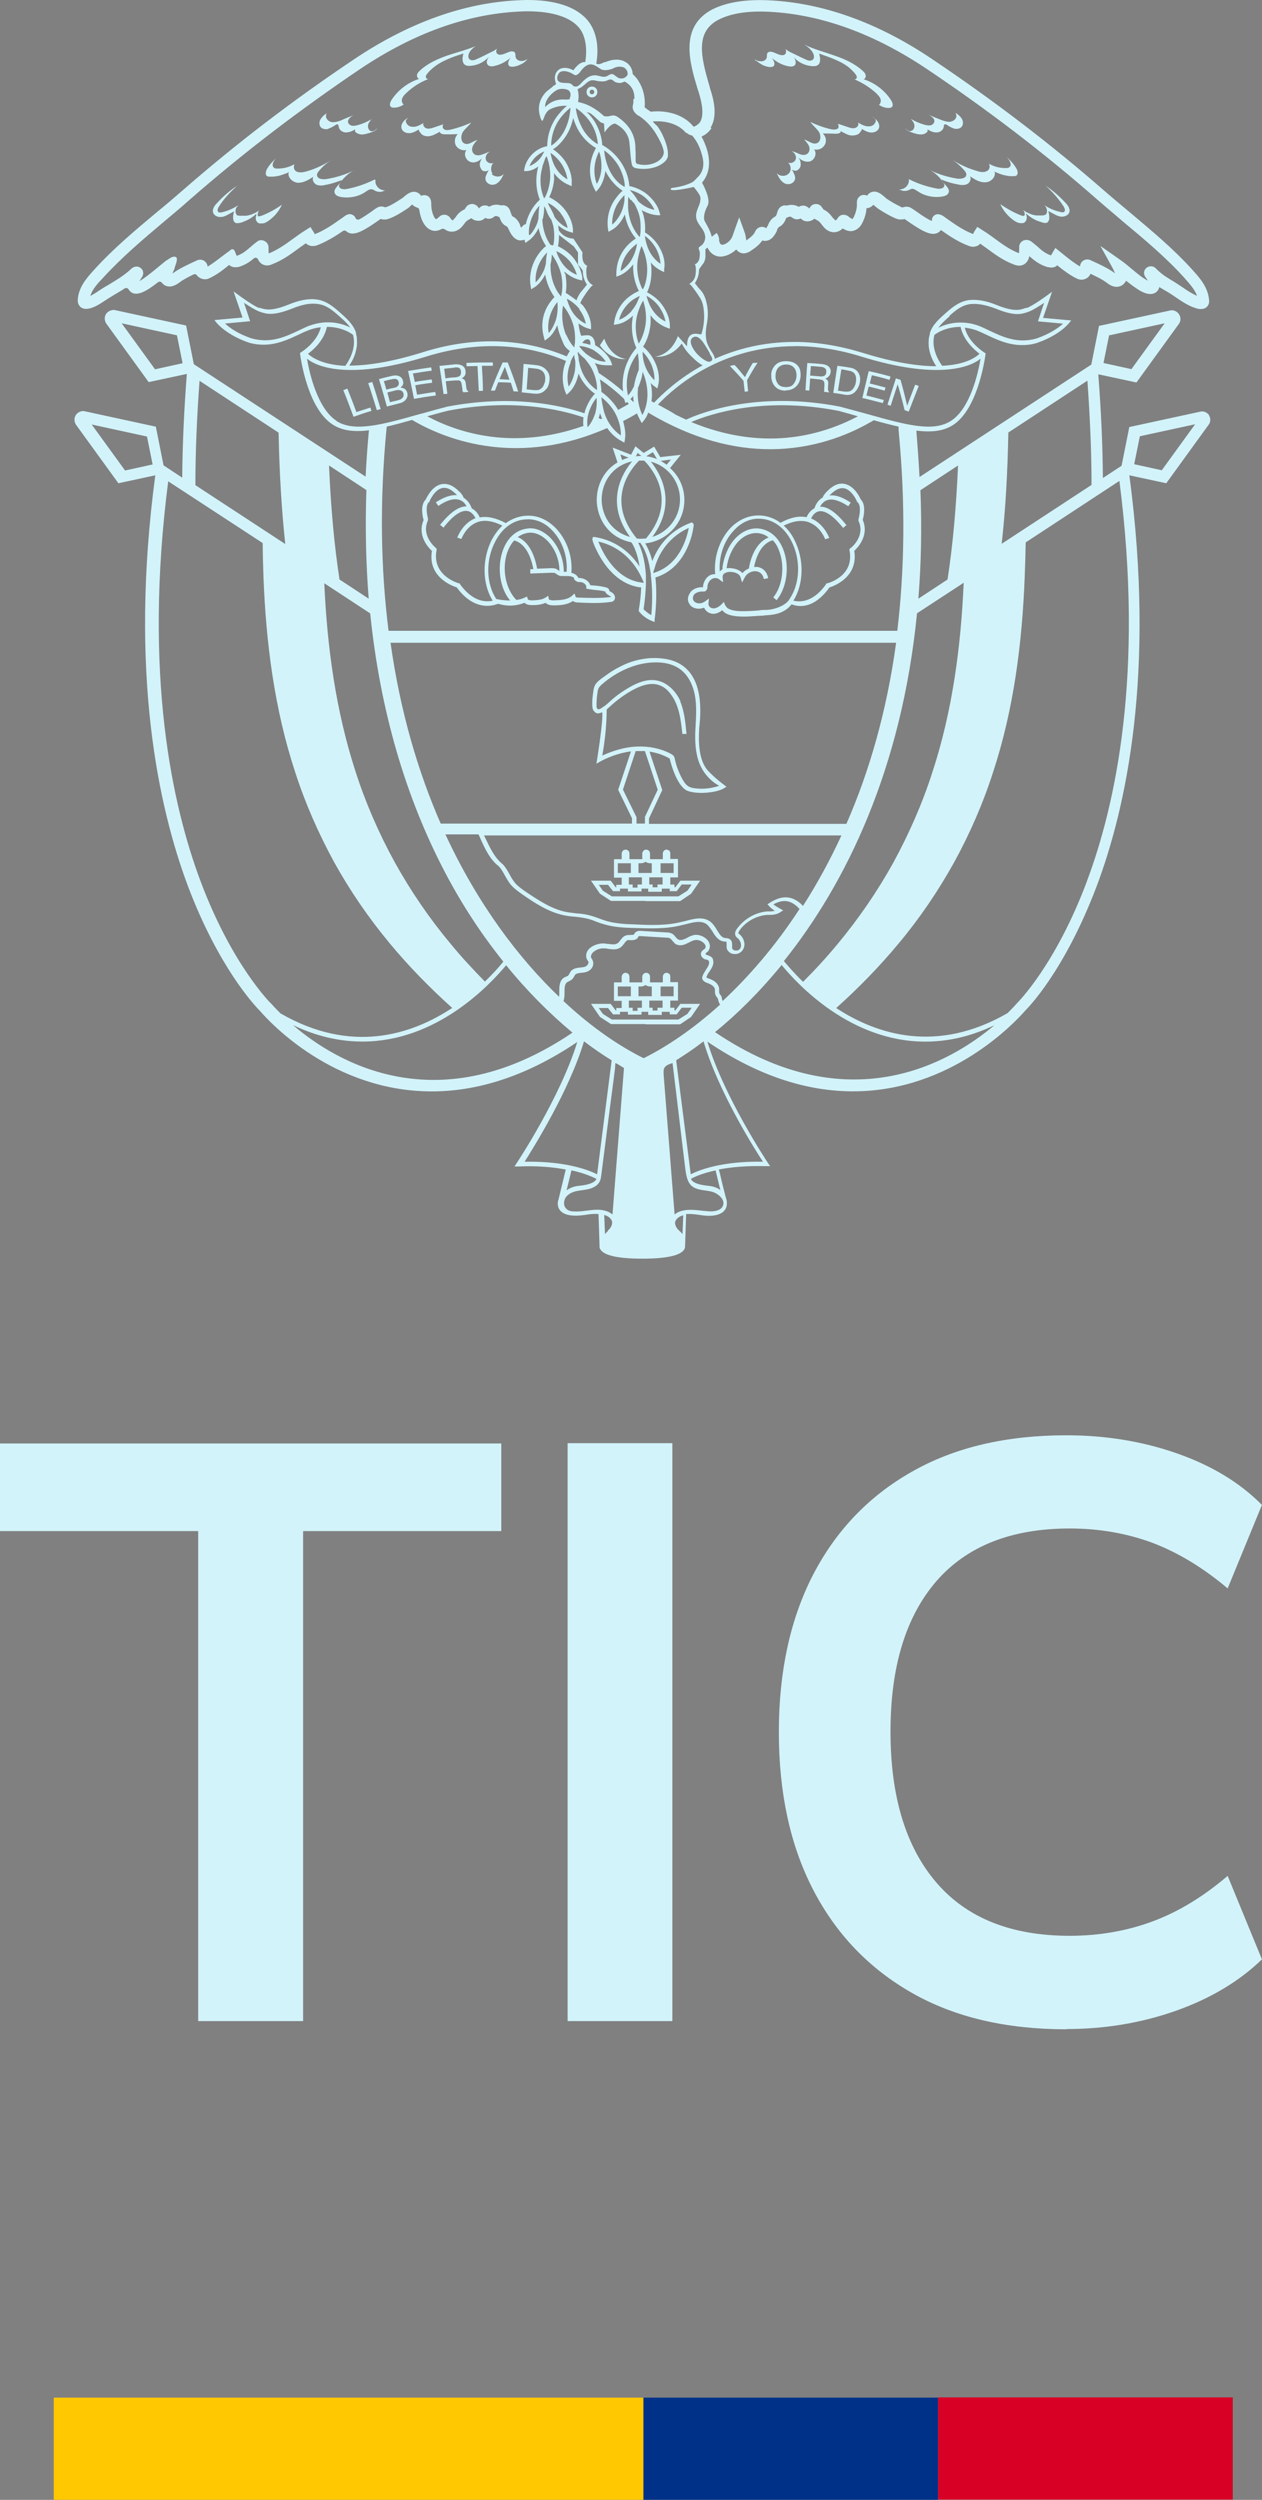 <?xml version="1.0" encoding="UTF-8"?>
<svg xmlns="http://www.w3.org/2000/svg" id="Capa_2" viewBox="0 0 207.97 411.76">
  <rect x="0" y="0" width="207.97" height="411.76" fill="#808080" stroke="none"/>
  <defs>
    <style>.cls-1{fill:#d80025;}.cls-2{fill:#ffc800;}.cls-3{fill:#d2f3fa;}.cls-4{fill:#003189;}</style>
  </defs>
  <g id="Layer_1">
    <path class="cls-3" d="M32.66,332.9v-80.71H0v-14.43h82.61v14.43h-32.66v80.71h-17.3Z"></path>
    <path class="cls-3" d="M93.54,332.9v-95.19h17.26v95.19h-17.26Z"></path>
    <path class="cls-3" d="M175.73,334.25c-9.92,0-18.4-1.98-25.44-5.99s-12.49-9.66-16.29-17-5.65-15.99-5.65-25.99,1.9-18.65,5.65-25.91c3.8-7.3,9.2-12.95,16.29-16.96,7.05-4.01,15.53-5.99,25.44-5.99,6.37,0,12.45.97,18.14,2.95,5.7,1.98,10.42,4.81,14.09,8.52l-5.65,13.75c-4.05-3.42-8.19-5.91-12.4-7.51-4.22-1.56-8.78-2.36-13.63-2.36-9.62,0-16.96,2.91-21.98,8.69-5.02,5.82-7.55,14.05-7.55,24.77s2.53,18.99,7.55,24.85c5.02,5.86,12.36,8.78,21.98,8.78,4.85,0,9.41-.8,13.63-2.36,4.22-1.56,8.35-4.05,12.4-7.51l5.65,13.75c-3.71,3.59-8.4,6.41-14.09,8.44-5.74,2.03-11.77,3.04-18.14,3.04v.04Z"></path>
    <path class="cls-3" d="M113.75,99.7c.46.51,1.39.76,2.28.38.17.38.46.72.89.89.21.08.42.13.63.13.51,0,.97-.21,1.48-.59.59.84,2.03,1.05,3.54,1.05.89,0,1.77-.08,2.53-.13.42,0,.8-.04,1.05-.08,1.9-.08,3.25-.51,4.3-1.81.97.38,3.54.97,6.24-2.78.8-.25,4.77-1.73,4.09-6.03.59-.55,2.49-2.53,1.39-5.11.17-.55.59-2.49-.34-3.38-.17-.42-1.05-2.19-2.62-2.53-.93-.21-1.94.21-2.91,1.22-.13.13-.59.59-.72,1.01-.89.51-1.27,1.43-1.35,1.77-.72.38-1.14,1.05-1.31,1.48-1.27-.25-2.74.04-4.3.93-1.05-.8-2.32-1.22-3.63-1.22h0c-1.73,0-3.42.76-4.77,2.24-1.73,1.94-2.62,4.77-2.36,7.43-.38,0-.76.08-1.05.3-.55.38-.93,1.1-.97,1.86h0c-.76-.04-1.39.17-1.9.63-.84.97-.63,1.86-.17,2.32l-.04.04ZM133.41,86.08c1.86.72,2.57,2.74,2.57,2.74l.68-.21s-.84-2.36-3-3.21h0c.21-.42.59-1.05,1.31-1.18.72-.13,1.98.25,3.97,2.74l.55-.46c-1.65-2.07-3.08-3.08-4.35-3.04.21-.38.55-.84,1.1-1.05.89-.34,2.07,0,3.54.97l.42-.59c-1.35-.89-2.49-1.31-3.5-1.18.04-.08.13-.13.17-.17.8-.8,1.56-1.14,2.24-1.01,1.31.25,2.11,2.15,2.11,2.15v.08l.08.04c.68.59.34,2.24.17,2.83v.25c1.18,2.53-1.18,4.43-1.31,4.51l-.17.13v.21c.84,4.22-3.42,5.4-3.63,5.44h-.13l-.08.13c-2.15,3.04-4.3,3-5.4,2.74,1.73-2.78,1.81-6.84.13-10.08-.46-.93-1.05-1.69-1.73-2.28,1.6-.8,3-.97,4.18-.55l.08.04ZM114.47,97.85c.42-.38,1.01-.42,1.31-.42.3.04.51-.04.59-.17.08-.08.21-.25.21-.55,0-.55.3-1.05.68-1.31s.89-.25,1.22,0l.68.51-.08-.84c0-.21.04-.42.21-.55.3-.25.8-.38,1.27-.3.3,0,1.27.17,1.48.89l.25.84.42-.8c.42-.84,1.31-1.14,1.94-1.05s1.1.55,1.22,1.27l.72-.13c-.17-1.01-.84-1.73-1.81-1.86h-.51c.21-1.1.93-3.8,3.08-4.39.42.42.76.97,1.01,1.65,1.01,2.53.63,5.86-.93,7.76l.55.46c1.73-2.11,2.19-5.7,1.05-8.48-.8-1.94-2.19-3.12-4.01-3.33-1.43-.13-2.83.51-3.97,1.77-1.05,1.18-1.73,2.83-1.98,4.56v.38c-.08.04-.17.13-.25.17l-.21.21c-.17-2.4.63-4.94,2.24-6.67,1.18-1.35,2.7-2.07,4.22-2.03h0c2.19,0,4.13,1.35,5.32,3.63,1.6,3.08,1.48,6.92-.21,9.49-.63,1.27-2.78,1.9-3.97,1.9-.3,0-.68,0-1.1.08-1.73.13-4.89.42-5.48-.68l-.13-.17-.21-.55c-.51.59-1.27,1.27-2.03,1.01-.3-.08-.55-.42-.51-.76l.08-.8-.63.46c-.72.51-1.48.38-1.81,0-.34-.34-.25-.89.17-1.35l-.08.13ZM119.74,93.59c.21-1.65.84-3.12,1.77-4.22.97-1.1,2.19-1.65,3.38-1.56.68.08,1.27.3,1.77.72-2.45.97-3.12,4.22-3.25,5.11-.42.17-.8.42-1.05.76-.38-.42-1.01-.72-1.77-.8-.25-.04-.55-.04-.84,0Z"></path>
    <path class="cls-3" d="M71.18,90.72c-.72,4.3,3.29,5.78,4.09,6.03,1.77,2.45,3.67,3.04,5.02,3.04.89,0,1.52-.25,1.81-.34.68.21,1.31.3,1.98.3.8,0,1.6-.17,2.36-.46.21.21.55.38,1.22.38s1.52-.04,2.24-.38c.25.25.68.42,1.27.42,1.18,0,2.32-.08,3.25-.72.21.17.46.25.84.25,1.73.08,3.54.17,5.27-.08.42,0,.72-.21.8-.55s-.08-.72-.42-.97c-.08-.04-.13-.08-.21-.13-.13-.08-.25-.13-.3-.21v-.08c0-.08-.08-.21-.17-.3l-.13-.08c-.55-.21-1.27-.3-1.94-.38-.3,0-.59-.04-.89-.08-.21-.68-.97-1.14-1.73-1.18h-.21s-.08-.08-.08-.13c0,0-.04-.08-.08-.13-.3-.34-.63-.51-1.01-.59.21-2.62-.68-5.27-2.4-7.17-1.31-1.43-2.95-2.24-4.64-2.24h-.13c-1.31,0-2.57.46-3.63,1.22-1.6-.84-3.04-1.18-4.3-.93-.17-.42-.59-1.14-1.31-1.48-.13-.34-.46-1.22-1.35-1.77-.13-.42-.55-.89-.72-1.01-.97-1.01-1.94-1.39-2.91-1.22-1.56.3-2.4,2.11-2.62,2.53-.93.93-.51,2.83-.34,3.38-1.1,2.57.8,4.56,1.39,5.11l-.04-.04ZM94.6,95.32v.08s.21.25.38.34c.17.13.38.13.59.13.51,0,1.05.38,1.05.8v.3l.3.04c.34.08.76.13,1.18.17.59.04,1.18.13,1.65.25v.04s.04.13.08.17c.13.21.38.34.55.46.04,0,.13.08.17.08.13.08.13.17.13.17h-.17c-1.73.21-3.5.13-5.19.08-.34,0-.46-.08-.46-.13l-.17-.55-.42.38c-.76.68-1.9.72-3.08.76-.34,0-.76-.08-.76-.25l-.08-.51-.46.3c-.59.38-1.31.42-2.19.46-.42,0-.68-.08-.72-.21l-.13-.42-.38.17c-.42.21-.89.34-1.39.38-1.73-1.77-2.4-5.02-1.52-7.72.21-.59.55-1.39,1.18-2.07,2.28.63,2.95,3.67,3.16,4.73h-.51v.72l3.38-.13c.34,0,.59,0,.76.08.34.3.68.46,1.01.46h.63c.59,0,1.18,0,1.48.38l-.04.04ZM85.31,88.48c.46-.34,1.05-.63,1.77-.72.97-.13,2.03.3,2.95,1.14,1.35,1.27,2.19,3.25,2.15,5.15-.08-.04-.17-.13-.3-.21-.38-.3-.89-.25-1.22-.25l-2.15.08c-.17-1.01-.84-4.26-3.25-5.23l.04.04ZM87,85.53h0c1.52,0,3,.68,4.18,2.03,1.56,1.73,2.4,4.22,2.19,6.62h-.46c0-2.11-.89-4.35-2.4-5.78-1.1-1.01-2.36-1.52-3.54-1.35-1.94.21-3.46,1.6-4.18,3.84-.8,2.4-.55,5.82,1.27,8.02-.76,0-1.56-.08-2.28-.25-1.69-2.57-1.77-6.41-.17-9.45,1.18-2.32,3.12-3.67,5.32-3.67h.08ZM70.55,85.49c-.17-.59-.51-2.24.17-2.83h.08v-.13s.8-1.9,2.11-2.15c.72-.13,1.43.21,2.24,1.01l.17.17c-.97-.08-2.15.3-3.5,1.18l.42.59c1.43-.97,2.62-1.31,3.54-.97.59.21.93.68,1.1,1.05-1.22-.04-2.7.97-4.35,3.04l.55.46c1.98-2.53,3.25-2.87,3.97-2.74.68.13,1.1.76,1.31,1.18h0c-2.15.84-2.95,3.08-3,3.21l.68.21s.72-2.03,2.57-2.74c1.18-.46,2.57-.25,4.18.55-.68.63-1.22,1.39-1.73,2.28-1.65,3.25-1.6,7.3.13,10.08-1.1.25-3.25.25-5.4-2.74l-.08-.13h-.13s-4.47-1.22-3.63-5.48v-.21l-.13-.13c-.08-.08-2.45-1.98-1.31-4.51v-.25h.04Z"></path>
    <path class="cls-3" d="M105.65,96.67c0,1.18-.17,2.49-.38,3.8v.17l.08.13s.76,1.01,2.11,1.52l.42.17v-.42s.51-3.38.13-6.92c4.39-1.35,5.78-5.78,6.16-7.68.21-1.1.17-1.14,0-1.27l-.17-.13-.21.08c-3.76,1.43-5.48,4.18-6.29,6.29-.3-1.14-.68-2.11-1.18-2.91,3.63-.38,6.46-3.42,6.46-7.13,0-2.11-.89-3.97-2.36-5.27l1.77-2.19-3.38.38-1.01-1.73-1.73,1.05-1.35-1.1-.72,1.39-3.04-1.18.8,2.45c-2.32,1.35-3.42,3.84-3.42,6.16,0,2.95,1.81,6.2,5.7,7,.17.21.97,1.43,1.35,3.97-1.27-1.94-3.54-4.22-7.38-4.85h-.3l-.08.25c-.13.3.76,2.32,1.69,3.71,1.18,1.81,3.25,4.01,6.29,4.35l.04-.08ZM107.8,93.84c.46-1.86,1.86-5.15,5.7-6.88-.3,1.6-1.48,6.16-5.86,7.43l.13-.55h.04ZM110.54,75.74l-.68.8c-.3-.21-.63-.42-.97-.63l1.65-.21v.04ZM112.06,82.28c0,2.91-1.94,5.36-4.56,6.16,4.22-5.7,1.27-10.55-.25-12.4,2.78.72,4.81,3.25,4.81,6.24ZM107.59,74.47l.68,1.14c-.55-.21-1.14-.38-1.77-.46l1.1-.68ZM105.02,74.56l.68.55h-.08c-.3,0-.59,0-.84.08l.3-.59-.04-.04ZM103.58,75.4c-.38.08-.72.21-1.05.38l-.3-.93,1.39.55h-.04ZM99.15,82.28c0-2.66,1.6-5.53,5.02-6.29-1.52,1.81-4.6,6.67-.34,12.45-3.21-.89-4.68-3.63-4.68-6.2v.04ZM105.27,75.87h.89c.72.72,5.91,6.12.3,12.83-.25,0-.55.04-.8.04s-.46,0-.72-.04c-5.57-6.75-.34-12.11.38-12.83h-.04ZM105.06,89.41h.46c.76,1.05,1.31,2.53,1.6,4.35l.13.72v.3c.38,2.78.17,5.48.08,6.54-.63-.34-1.05-.76-1.27-.97.21-1.43.34-2.83.38-4.09v-1.48h0c-.17-2.87-.84-4.6-1.31-5.44l-.08.08ZM105.69,95.06l.42.93h-.04c-4.6-.34-6.84-5.15-7.47-6.79,4.22.97,6.24,4.05,7.09,5.86Z"></path>
    <path class="cls-3" d="M81.18,28.61c-.3-.38-.3-.97-.13-1.39.04-.13.13-.25.25-.34l.04-.04c-.42.17-1.01,0-1.22-.42-.25-.55.08-1.22.63-1.43-.46.08-.84.34-1.31.46-.42.17-.97.21-1.31-.08s-.42-.8-.25-1.22.46-.76.8-1.1c-.72.17-1.35.84-2.03.63-.72-.21-.76-1.22-.42-1.86.38-.63,1.01-1.05,1.43-1.65-1.05.51-2.19.89-3.38,1.18-.42.08-.89.17-1.18-.13-.21-.17-.21-.59,0-.76l-1.65.55c-.38.13-.8.25-1.18.13-.38-.13-.68-.59-.46-.89-.59.34-1.22.72-1.9.63-.42-.04-.72-.21-.93-.59-.25-.42-.04-.59.3-.89-.63.25-1.31,1.05-1.1,1.77.17.55.76.8,1.35.76.55-.04,1.05-.34,1.52-.63-.21.13.38.76.46.84.38.3.97.38,1.43.25.25-.04.55-.17.8-.3.08-.04.72-.34.72-.42,0,.34.51.46.84.46.72,0,1.43,0,2.15-.04-.51.46-.63,1.27-.34,1.86.34.59,1.1.93,1.77.76-.55.63-.13,1.73.68,1.98.68.21,1.43-.13,1.9-.68-.08.08-.13.17-.17.3-.04.08-.08.21-.13.3-.08.21-.13.46-.08.68,0,.21.13.38.21.55.08.17.25.3.42.34.08,0,.17.04.25.04.21,0,.42-.08.59-.21-.13.21-.25.42-.34.63-.08.21-.21.42-.21.68-.08.55.42,1.01.93,1.1.3.04.63,0,.89-.17.59-.34.93-1.01,1.22-1.65-.46.63-1.52.63-2.03.04l.13-.04Z"></path>
    <path class="cls-3" d="M54.13,21.18c.46-.13.84-.38,1.22-.63.08-.04.25-.13.34-.04s.08.21.13.34c.04.55.59.93,1.14.97.55,0,1.1-.21,1.56-.51,0,.08,0,.21-.04.3.21.34.68.51,1.1.55.42,0,.84-.13,1.27-.25.51-.17,1.1-.34,1.35-.8-.25.25-.59.55-.97.51-.42-.04-.63-.55-.59-.93.04-.42.34-.76.59-1.05-.72.42-1.48.76-2.28.97-.34.08-.68.17-1.01.08s-.63-.38-.59-.72c0-.17.13-.34.25-.51.21-.21.42-.38.72-.51-.63.25-1.31.51-1.94.8-.46.21-.97.38-1.52.38-.51,0-1.05-.38-1.14-.89,0-.21,0-.42.13-.59-.08.04-.17.13-.25.17-.34.25-.63.55-.84.93-.17.38-.17.84.08,1.18.3.34.84.42,1.27.3l.04-.04Z"></path>
    <path class="cls-3" d="M86.92,9.75s-.13.04-.17.08c-.04,0-.13.04-.17.08-.25.08-.46.17-.72.13-.38,0-.8-.25-.89-.63-.04-.25,0-.55-.13-.76-.17-.21-.46-.21-.72-.17-.59.13-1.81.97-2.28.25-.08-.13-.08-.25-.04-.42,0-.08.04-.21.08-.3-.51.46-1.05.59-1.65.93-.59.3-1.18.59-1.77.84-.38.17-.84.25-1.14-.08-.34-.42,0-1.14.34-1.48q.34-.38.76-.63c-1.56.63-2.91.97-4.6,1.52-1.69.59-3.33,1.31-4.64,2.53-.21.21-.42.42-.46.68s.08.59.34.68c-1.86.59-3.5,1.86-4.56,3.5-.21.34-.38.84-.08,1.1.13.13.34.13.55.13.55,0,1.1-.21,1.56-.51-.3-.21-.38-.68-.25-1.01s.38-.63.68-.89c1.05-1.01,2.32-1.81,3.67-2.32-.21.08-.46-.13-.46-.34s.13-.42.3-.59c.13-.17.25-.3.42-.46.63-.63,1.39-1.14,2.15-1.52.84-.42,1.73-.76,2.62-1.05.13,0,.25-.08.38-.13.04,0,.34-.08.34-.13-.25.84-.34,2.07.89,2.07s2.45-.55,3.29-1.48c-.25.38-.51.89-.21,1.27.25.34.76.34,1.18.21.97-.21,1.9-.72,2.62-1.35-.3.38-.59.97-.25,1.35.04.04.08.08.13.08.21.08.46.08.68.04.34-.04.68-.17.97-.3.42-.17.8-.42,1.1-.76,0,0,.21-.21.17-.21v.04Z"></path>
    <path class="cls-3" d="M61.73,29.58c-1.48.72-3.04,1.27-4.64,1.56-.46.08-1.14,0-1.22-.46,0-.21.08-.42.21-.59.55-.8,1.31-1.52,2.15-1.98-1.39.68-2.91,1.14-4.47,1.39-.63.08-1.48,0-1.52-.68,0-.25.17-.51.34-.68.59-.72,1.31-1.35,2.15-1.86-1.31.84-2.7,1.52-4.18,1.94-.59.17-1.31.3-1.81-.04-.34-.25-.38-.8-.21-1.14-.89.51-1.9.76-2.91.72-.17,0-.38,0-.51-.17-.46-.42.08-1.27.51-1.69-.59.59-1.18,1.18-1.6,1.9-.21.38-.38.97,0,1.22.13.08.34.08.51.08.34,0,.72,0,1.05-.08.21,0,.42-.08.63-.13.25-.08.51-.17.72-.25.13-.04.63-.21.68-.34-.34.84.59,1.77,1.52,1.81.93,0,1.77-.51,2.53-1.01-.3.42,0,1.05.46,1.31.46.21,1.05.17,1.56.04.93-.17,1.81-.46,2.66-.8-.34.8-1.56,1.48-1.14,2.24.17.34.55.46.93.55,1.43.25,3-.04,4.18-.89.25-.17.55-.38.89-.38.25,0,.46.17.72.3.51.21,1.1.17,1.52-.13-.89.08-1.73-.84-1.56-1.69l-.13-.08Z"></path>
    <path class="cls-3" d="M42.49,35.49c-.04-.21,0-.42.08-.63,0-.08.08-.13.13-.17-.08,0-.17.08-.25.13-.08.04-.17.13-.25.17-.17.08-.34.17-.55.25-.38.17-.76.25-1.14.3h-.8c-.13,0-.25,0-.42-.04-.13,0-.21,0-.3-.13-.08-.13-.13-.25-.17-.38v-.42s0-.08.04-.13c.04-.13.08-.25.17-.34s.17-.21.25-.3c-.84.55-1.81.97-2.78,1.18-.17,0-.34.04-.46,0-.3-.17-.17-.63,0-.89.8-1.31,1.86-2.4,3-3.46-1.22.8-2.32,1.77-3.29,2.83-.42.42-.8,1.01-.63,1.56.17.51.76.76,1.27.72.51,0,1.01-.3,1.48-.55.13-.08.25-.13.38-.21.13-.04.21-.08.34-.17-.13.38-.21.76-.17,1.14,0,.17.04.34.13.51.08.13.21.25.38.3.17,0,.38,0,.55-.04.25-.04.51-.13.76-.25.38-.13.76-.34,1.1-.55.25-.17.51-.34.72-.55,0,0,.08-.13.17-.13v.21c0,.08-.04.17-.08.25,0,.17,0,.38.04.55.08.21.21.38.42.51.08.04.17.04.3.04h.34c.38,0,.72-.25,1.05-.46.93-.68,1.69-1.56,2.15-2.62-1.01.72-2.15,1.35-3.33,1.81-.13.04-.59.21-.68,0l.08-.04Z"></path>
    <path class="cls-3" d="M143.92,19.33c.34.3.55.46.3.89-.21.38-.51.55-.93.59-.68.08-1.31-.3-1.9-.63.21.34-.08.8-.46.89-.38.13-.8,0-1.18-.13l-1.65-.55s.21.59,0,.76c-.34.25-.8.21-1.18.13-1.14-.25-2.28-.68-3.38-1.18.42.59,1.05,1.05,1.43,1.65.38.63.3,1.65-.42,1.86-.68.21-1.35-.46-2.03-.63.3.34.63.68.8,1.1.17.42.08.97-.25,1.22-.34.3-.89.25-1.31.08-.42-.17-.84-.42-1.31-.46.55.21.89.89.63,1.43-.21.42-.8.63-1.22.42l.04.04c.08.08.17.21.25.34.21.42.21,1.01-.13,1.39-.51.59-1.56.55-2.03-.04.3.63.63,1.31,1.22,1.65.25.17.59.21.89.17.51-.08,1.01-.55.93-1.1,0-.25-.13-.46-.21-.68s-.21-.42-.34-.63c.17.13.34.21.59.21.08,0,.17,0,.25-.04.17-.08.3-.21.42-.34.13-.17.21-.38.21-.55,0-.21,0-.46-.08-.68,0-.08-.08-.21-.13-.3s-.08-.21-.17-.3c.46.55,1.22.84,1.9.68.8-.25,1.22-1.35.68-1.98.68.17,1.43-.13,1.77-.76.34-.59.21-1.39-.34-1.86.72,0,1.43,0,2.15.04.38,0,.84-.08.84-.46,0,.08.63.38.72.42.25.13.51.25.8.3.46.08,1.05,0,1.43-.25.08-.08.68-.72.46-.84.46.3.97.59,1.52.63s1.18-.21,1.35-.76c.21-.72-.42-1.52-1.1-1.77l.13.04Z"></path>
    <path class="cls-3" d="M150.12,21.61c-.38.04-.68-.21-.97-.51.3.46.84.63,1.35.8.42.13.8.25,1.27.25.42,0,.89-.17,1.1-.55,0-.08,0-.21-.04-.3.46.3,1.01.55,1.56.51.55,0,1.1-.42,1.14-.97,0-.13,0-.25.13-.34.08-.08.25,0,.34.04.38.25.8.51,1.22.63.46.13.97.04,1.27-.3.25-.34.25-.8.08-1.18s-.51-.68-.84-.93c-.08-.04-.17-.13-.25-.17.08.21.13.38.13.59-.08.51-.59.84-1.14.89-.51,0-1.01-.17-1.52-.38-.63-.25-1.31-.51-1.94-.8.25.13.51.3.72.51.13.13.25.3.25.51,0,.34-.25.63-.59.72-.34.08-.68,0-1.01-.08-.8-.21-1.56-.55-2.28-.97.25.3.55.63.59,1.05s-.17.89-.59.93l.04.04Z"></path>
    <path class="cls-3" d="M124.59,9.96c.34.3.72.55,1.1.76.3.13.63.25.97.3.21.04.51.04.68-.04.04,0,.08-.04.13-.08.34-.34.04-.93-.25-1.35.76.68,1.65,1.14,2.62,1.35.42.08.93.13,1.18-.21.25-.38.04-.89-.21-1.27.8.93,2.03,1.48,3.29,1.48s1.14-1.22.89-2.07c0,0,.3.08.34.13.13,0,.25.08.38.13.89.3,1.77.63,2.62,1.05.8.38,1.56.89,2.15,1.52.13.13.3.3.42.46s.3.38.3.59-.25.46-.46.34c1.35.55,2.62,1.35,3.67,2.32.25.25.55.55.68.89s.04.8-.25,1.01c.46.3,1.01.51,1.56.51.21,0,.38,0,.55-.13.3-.25.13-.76-.08-1.1-1.05-1.65-2.7-2.91-4.56-3.5.25-.04.42-.38.34-.68-.04-.25-.25-.51-.46-.68-1.31-1.22-2.95-1.94-4.64-2.53-1.69-.59-3.42-1.05-5.02-1.81.42.25.84.55,1.14.93.3.34.68,1.05.34,1.48-.3.34-.76.25-1.14.08-.59-.25-1.18-.55-1.77-.84s-1.1-.46-1.65-.93c.04.08.08.17.08.3s0,.3-.04.42c-.46.76-1.69-.13-2.28-.25-.25-.04-.55-.04-.72.17-.17.21-.08.51-.13.76-.08.38-.51.63-.89.63-.25,0-.51-.04-.72-.13-.04,0-.13-.04-.17-.08,0,0-.13-.08-.17-.08-.08,0,.13.21.17.21l.04-.04Z"></path>
    <path class="cls-3" d="M149.57,31.39c.25-.08.46-.25.72-.3.34,0,.59.21.89.38,1.18.84,2.74,1.14,4.18.89.38-.08.76-.21.93-.55.42-.8-.8-1.43-1.14-2.24.84.38,1.73.63,2.66.8.51.13,1.1.17,1.56-.04s.76-.89.46-1.31c.76.51,1.6,1.05,2.53,1.01.93,0,1.86-.93,1.52-1.81.04.13.55.25.68.34.25.08.46.17.72.25.21.04.42.08.63.13.34.08.72.08,1.05.08.17,0,.34,0,.51-.08.38-.25.25-.84,0-1.22-.42-.76-1.01-1.31-1.6-1.9.42.46.97,1.27.51,1.69-.13.13-.34.17-.51.17-1.01.04-2.03-.21-2.91-.72.21.34.17.89-.21,1.14-.51.38-1.22.25-1.81.04-1.48-.42-2.91-1.1-4.18-1.94.8.51,1.52,1.14,2.15,1.86.17.21.34.42.34.68,0,.63-.89.76-1.52.68-1.56-.25-3.08-.72-4.47-1.39.89.46,1.6,1.18,2.15,1.98.13.17.25.38.21.59-.08.46-.76.55-1.22.46-1.6-.3-3.16-.8-4.64-1.56.17.89-.68,1.77-1.56,1.69.46.3,1.05.34,1.52.13l-.13.08Z"></path>
    <path class="cls-3" d="M167.04,36.29c.3.21.68.42,1.05.46h.34c.08,0,.17,0,.3-.04.21-.13.34-.3.42-.51.04-.17.08-.34.04-.55,0-.08,0-.17-.08-.25v-.21s.13.08.17.13c.21.21.46.38.72.55.34.21.72.42,1.1.55.25.08.51.17.76.25.17.04.38.08.55.04.17,0,.3-.17.38-.3s.13-.34.13-.51c0-.38-.04-.76-.17-1.14.08.08.21.08.34.17.13.08.25.13.38.21.46.25.93.51,1.48.55.51,0,1.1-.21,1.27-.72.17-.55-.21-1.14-.63-1.56-.97-1.05-2.07-2.03-3.29-2.83,1.14,1.01,2.15,2.15,3,3.46.17.3.34.72,0,.89-.13.08-.3.04-.46,0-1.01-.21-1.94-.59-2.78-1.18.13.08.17.17.25.3.08.08.13.21.17.34,0,0,0,.08.04.13,0,.13.04.3,0,.42,0,.13-.08.3-.17.38s-.21.08-.3.13c-.13,0-.25.04-.42.04h-.8c-.38-.04-.8-.13-1.14-.3-.17-.08-.38-.17-.55-.25-.08-.04-.17-.08-.25-.17-.08-.04-.17-.13-.25-.13,0,.08.08.13.13.17.08.21.13.42.08.63-.04.21-.55.08-.68,0-1.18-.46-2.28-1.1-3.33-1.81.46,1.01,1.22,1.94,2.15,2.62l.08.04Z"></path>
    <path class="cls-3" d="M103.29,59.16c-2.83-.38-3.71-3.38-3.71-3.38l-.72,1.1c1.9,2.7,4.39,2.24,4.39,2.24l.04.04Z"></path>
    <path class="cls-3" d="M97.55,14.26c-.51,0-.89.38-.89.89s.38.89.89.89.89-.38.89-.89-.38-.89-.89-.89ZM97.55,15.53c-.21,0-.38-.17-.38-.38s.17-.38.38-.38.38.17.38.38-.17.38-.38.38Z"></path>
    <path class="cls-3" d="M199.27,68.4c-.3-.42-.8-.68-1.31-.63l-11.86,2.57-1.27,6.37-3.08,2.03c-.04-5.44-.3-11.18-.76-17.09l6.29,1.35,7-9.66c.34-.46.34-1.1,0-1.6-.3-.42-.76-.68-1.31-.63l-11.86,2.57-1.27,6.37-28.31,18.52c-.13-2.45-.3-4.89-.51-7.43v-.21c.68.08,1.35.13,1.94.13,1.56,0,2.91-.3,4.09-1.05,3.92-2.53,5.15-10.17,5.36-11.65v-.17l-.38-.25c-.72-.51-2.53-1.9-3.04-3.97.63.08,1.27.21,1.86.42.55.21,1.1.46,1.73.76,1.6.76,3.54,1.69,5.86,1.69.76,0,1.56-.08,2.4-.34,3.71-1.27,5.19-3.12,5.27-3.21l.42-.51-4.64-.42,1.48-4.3-.93.68s-2.19,1.6-3.21,1.98h-.21c-.89.34-1.86.68-4.73-.46-1.73-.72-3.25-.97-4.56-.84-1.65.21-2.83,1.22-3.84,2.11s-2.28,1.98-2.66,3.38v.17c-.08.21-.13.46-.17.68v.08h0c-.04.42-.04.89,0,1.31.08.63.25,1.27.51,1.86.21.46.42.89.72,1.31h0c-2.87,0-6.79-.55-12.07-2.19h0c-3.84-1.18-7.64-1.81-11.27-1.81h0c-5.19,0-9.58,1.18-13.16,2.78,0-.13,0-.21-.08-.34-.08-.3-.25-.55-.42-.8-.42-.68-.84-1.39-.93-2.19-.13-.89,0-1.81.17-2.7.21-1.31.13-2.49-.21-3.63-.21-.72-.51-1.31-1.01-1.81-.21-.21-.38-.42-.55-.68-.08-.08-.17-.21-.25-.3.46-.72.68-1.43.68-2.19,0-.08.08-.17.13-.3l.08-.08s.13-.21.21-.3c.13-.17.21-.3.34-.46.25-.42.34-.93.3-1.48v-.8s.25-.17.34-.25c.42.89,1.14,1.43,2.07,1.48.89,0,1.94-.46,2.66-1.18.17.21.38.42.72.55.8.3,1.52-.21,1.77-.38.68-.46,1.31-.93,1.81-1.65.25.08.51.08.72.04.89-.13,1.43-1.05,1.73-1.73v-.13c.21-.34.25-.38.34-.42.68-.34.97-.97,1.18-1.52.08,0,.17,0,.25-.08.3-.13.46-.13.72.08.42.34.93.34,1.39.13.38.38.84.55,1.35.46.34-.04.63-.21.93-.42.13.08.25.17.42.25.3.13.46.34.8.76l.13.17c.68.89,1.39,1.05,1.86,1.05.38,0,.93-.13,1.43-.63.76.51,1.39.51,1.81.38s1.05-.46,1.48-1.39c.38-.8.59-1.56.63-2.32.42,0,.8-.21,1.14-.55.13.08.21.17.3.25.17.13.3.25.42.34.8.55,1.69,1.05,2.57,1.48.3.13.63.3,1.01.34.38,0,.63,0,.84-.08.08.08.25.17.42.3,2.49,1.73,4.01,2.57,5.11,1.94.13-.08.3-.21.46-.42,1.43,1.01,2.95,2.03,4.73,2.66.38.13.76.13,1.1,0,.3-.08.51-.25.63-.42.38.25.76.55,1.18.84,1.31.97,2.66,1.94,4.22,2.53.93.42,1.52.25,1.9,0,.46-.3.72-.8.8-1.31.84.72,1.69,1.43,3.04,1.81h.08c.72.17,1.18,0,1.48-.3,1.01.8,2.03,1.6,3.25,2.19.59.3,1.27.21,1.77-.17.25-.21.38-.42.46-.63.97.46,1.9.89,2.74,1.52.38.3,1.43,1.05,2.53.34.21-.17.46-.38.59-.72.55.42,1.05.84,1.65,1.22.51.38,2.03,1.39,3.12.8.25-.13.59-.42.72-.97.34.21.68.42,1.05.63.55.3,1.1.68,1.65,1.05,1.18.8,2.4,1.65,3.88,1.94h.3c.34,0,.63-.08.89-.3.34-.3.51-.72.42-1.27-.21-2.07-1.52-3.54-2.74-4.89-3.12-3.46-6.79-6.5-10.34-9.49-1.35-1.14-2.74-2.28-4.05-3.42-8.99-7.85-18.35-14.98-28.52-21.81C144.68,3.72,135.61.47,126.7.05c-3.84-.17-6.88.3-9.28,1.48-5.53,2.87-3.76,8.82-2.45,13.16l.13.38c.76,2.36.84,4.01.3,4.98-.25.38-.59.63-1.1.84v-.04l-.13-.13c-2.28-2.62-5.86-2.45-6.92-2.32-.42-.25-.8-.55-1.01-.72.13-1.65-.25-3.16-1.05-4.39-.25-.42-.59-.76-.93-1.1h0v-.08c-.04-.59-.3-1.14-.72-1.56-.51-.46-1.22-.76-2.03-.72-.72,0-1.35.25-1.81.42h-.13c-.42.21-.8.38-1.1.3-.04,0-.13-.04-.21-.08.51-2.83,0-5.4-1.43-7.13C94.22.26,89.15-.17,85.35.05c-8.94.42-18.02,3.71-26.92,9.66-10.21,6.84-19.54,13.97-28.52,21.81-1.31,1.14-2.7,2.32-4.05,3.42-3.54,2.95-7.21,6.03-10.34,9.49-1.18,1.31-2.53,2.78-2.7,4.85-.08.84.38,1.27.59,1.39.21.13.46.21.76.21.72,0,1.65-.38,2.78-1.14.68-.46,1.31-.84,1.94-1.22.55-.34,1.1-.63,1.65-1.01.21-.13.51-.08.63.13.17.3.42.46.59.59.97.46,2.28-.17,4.26-1.73.21-.17.46-.13.63.04.13.17.25.25.38.38,1.05.68,2.11-.08,2.53-.38.72-.55,1.52-.93,2.36-1.35.21-.08.42,0,.55.17.08.13.17.21.3.3.51.38,1.18.46,1.73.17,1.1-.51,2.07-1.22,2.95-1.94.08-.08.21-.17.3-.25.34.3.8.46,1.48.34h.08c1.1-.34,1.86-.84,2.53-1.43.21-.17.55-.13.68.17s.34.55.63.76c.38.21.97.42,1.81,0,1.6-.63,2.95-1.6,4.26-2.57.38-.3.8-.55,1.18-.84.17.17.38.3.63.38.34.13.72.08,1.1,0,1.6-.59,3.04-1.48,4.39-2.4.17-.13.42-.08.55.04.17.17.38.25.63.34,1.05.25,2.49-.59,4.6-2.07.17-.13.34-.25.46-.3.21.08.46.13.84.08h.13c1.14-.34,2.07-.93,3-1.52l.51-.34s.25-.17.38-.34c.08-.04.17-.17.3-.25.25.25.55.42.84.51.17,0,.3.21.34.38.17,1.27.72,2.78,1.86,3.29.38.17,1.01.3,1.77-.13.17-.08.34-.08.51,0,.46.34.89.42,1.22.42.46,0,1.18-.17,1.86-1.05l.13-.17c.3-.42.51-.63.8-.76.17-.08.3-.17.42-.25.25.25.59.38.93.42.51.08,1.01-.08,1.35-.46.42.21.97.21,1.39-.13.25-.21.42-.25.72-.08.08,0,.17.08.25.08.17.55.46,1.22,1.18,1.52.08.04.13.08.3.42l.08.17c.3.68.84,1.56,1.73,1.73.21,0,.55,0,.84-.13v.04l.13.51.42-.3c.68-.42,1.31-1.22,1.77-2.15.21,1.1.63,2.07,1.22,2.95-1.94,1.6-2.95,4.26-2.53,6.62l.08.51.42-.25c.72-.42,1.39-1.18,1.9-2.19.21,1.35.76,2.66,1.52,3.71-1.94,2.03-2.36,4.43-1.73,6.67l.13.51.42-.3c.68-.46,1.22-1.27,1.65-2.24.13.68.3,1.31.55,1.9.55,1.27.46,1.56,1.52,2.36-.21.3-.38.59-.51.89-3.42-1.43-7.59-2.49-12.49-2.49h0c-3.67,0-7.43.59-11.27,1.81h0c-5.32,1.65-9.2,2.19-12.07,2.19h0c.25-.42.51-.84.72-1.31.25-.59.42-1.22.51-1.86.04-.42.04-.89,0-1.31h0v-.08c0-.21-.08-.46-.13-.68v-.17c-.42-1.39-1.69-2.49-2.7-3.38s-2.19-1.9-3.84-2.11c-1.31-.17-2.83.13-4.56.84-2.83,1.14-3.84.84-4.73.55h-.21c-1.01-.42-3.21-2.03-3.21-2.03l-.93-.68,1.48,4.3-4.64.42.42.51s1.56,1.94,5.27,3.21c.84.25,1.65.34,2.4.34,2.32,0,4.22-.93,5.86-1.69.59-.3,1.18-.55,1.73-.76.63-.21,1.22-.38,1.86-.42-.51,2.03-2.28,3.46-3.04,3.97l-.38.25v.17c.21,1.52,1.43,9.11,5.4,11.65,1.18.76,2.53,1.05,4.09,1.05.59,0,1.22-.04,1.86-.13-.25,2.57-.42,5.11-.55,7.64l-28.31-18.52-1.27-6.37-11.86-2.57c-.51,0-1.01.21-1.31.63-.34.51-.3,1.1,0,1.6l7,9.66,6.29-1.35c-.46,5.91-.72,11.65-.76,17.09l-3.08-2.03-1.27-6.37-11.86-2.57c-.51-.04-1.01.21-1.31.63-.34.51-.3,1.1,0,1.6l7,9.66,6.08-1.31c-4.35,32.61.55,54.81,5.4,67.72,5.02,13.25,10.89,19.54,11.86,20.51,1.6,1.86,12.07,13.25,28.31,13.25,7,0,15.1-2.15,23.97-8.14-2.78,9.07-9.87,19.79-9.96,19.91l-.38.59h.72c3.21-.13,5.78.13,7.72.51l-1.18,4.89c-.17.46-.13.8-.13.8,0,.25.08.8.55,1.22.76.68,2.11.84,4.05.55.89-.17,1.56-.17,2.11-.13l.17,5.19v.3c0,.13.08.25.17.38.63.97,2.95,1.48,6.88,1.48s6.24-.51,6.88-1.48c.17-.25.17-.51.17-.68l.17-5.19c.55-.04,1.22,0,2.11.13,1.94.34,3.29.13,4.05-.55.46-.42.55-.97.55-1.22v-.34c0-.3-.13-.59-.21-.89-.13-.51-.25-1.01-.38-1.48-.13-.59-.3-1.18-.42-1.77-.08-.38-.17-.76-.3-1.14v-.08c1.94-.38,4.51-.63,7.72-.55h.72l-.38-.55c-.08-.13-7.21-10.84-9.96-19.96,8.9,6.03,16.96,8.19,24.01,8.19,16.2,0,26.79-11.48,28.4-13.33.25-.25,6.37-6.29,11.73-20.42,4.85-12.87,9.75-35.06,5.4-67.72l6.08,1.31,7-9.66c.34-.46.34-1.1,0-1.6l.04.04ZM182.82,55.23l9.11-1.98-5.48,7.55-4.6-1.01.93-4.6.04.04ZM25.53,60.8l-5.48-7.55,9.11,1.98.93,4.6-4.6,1.01.04-.04ZM20.59,77.47l-5.48-7.55,9.11,1.98.93,4.6-4.6,1.01.04-.04ZM166.2,71.22l13-8.52c.42,5.95.68,11.73.68,17.17l-14.81,9.7c.63-5.57.97-11.6,1.1-18.35h.04ZM151.72,80.72l6.16-4.05c-.3,6.79-.84,13-1.73,18.78l-4.81,3.16c.46-5.65.59-11.6.34-17.89h.04ZM151.13,101.01l7.68-5.02c-.46,10.55-1.86,21.14-5.15,31.18-1.65,5.15-3.84,10.13-6.46,14.94-2.62,4.73-5.7,9.2-9.16,13.37-1.81,2.19-3.71,4.26-5.7,6.24-1.43-1.39-2.49-2.62-3.16-3.42,10.21-12.74,19.41-31.6,21.94-57.3ZM117.46,157.89c-.21-.34-.55-.42-.8-.55h-.13s-.3-.21-.3-.25c0,0,.13-.08.17-.17.08-.04.17-.13.3-.25.38-.51.38-1.14,0-1.69-.55-.76-1.69-1.18-2.49-.93-.34.08-.68.25-.97.42-.17.08-.3.17-.46.21-.21.08-.76.3-1.1,0-.13-.08-.21-.21-.34-.34-.13-.17-.3-.38-.51-.51-.34-.21-.72-.25-1.05-.25l-4.18-.25c-.55-.04-.89.13-1.14.59-.08.08-.25.08-.55.08-.25,0-.51,0-.76.08-.42.13-.72.51-.93.8-.13.17-.25.38-.42.46-.38.3-.97.21-1.56.13-.3,0-.55-.08-.84-.08-.76,0-1.9.34-2.45,1.05-.34.42-.42.89-.3,1.43.04.08.13.21.17.3,0,.04.08.13.13.17.08.21,0,.46-.21.68-.25.25-.63.3-1.1.34-.51.04-1.05.13-1.48.51-.13.13-.21.3-.3.46-.08.13-.13.25-.21.34-.08.08-.17.13-.3.17-.13.04-.25.13-.38.17-.8.51-.8,1.48-.8,2.28,0,.38,0,.63-.04.89-6.62-6.33-13.37-15.19-18.73-26.75h5.44c.13.25.25.46.34.72.76,1.69,1.56,3.42,3.04,4.56.38.42.68.93.97,1.48.3.51.59,1.05.97,1.52.59.68,1.31,1.18,1.98,1.65,1.94,1.35,4.18,2.83,6.71,3.38.63.13,1.22.21,1.86.25.76.08,1.43.17,2.15.34.51.13.97.3,1.48.51.42.17.84.3,1.27.42,1.56.46,3.21.55,4.81.59,2.66.08,5.44.21,8.1-.51l.38-.08c1.31-.34,2.66-.72,3.59,0,.34.3.63.72.93,1.18.46.76.97,1.56,1.98,1.65.25,0,.3,0,.3.04.04.04.04.34.04.51v.46c.08.46.42.84.97,1.01.13,0,.3.04.42.04.46,0,.89-.21,1.18-.55.68-.84.34-2.07-.42-2.7h-.04s-.17-.17-.17-.21c0,0,0-.13.17-.42,1.01-1.43,2.7-2.4,4.47-2.57h.42c.63,0,1.27-.08,1.81-.42l.51-.34-.55-.3c-.38-.21-.72-.42-1.05-.68,1.31-.72,2.74-.97,4.3.76-4.01,6.16-8.4,11.18-12.66,15.15-.08-.13-.13-.34-.17-.59v-.08s-.17-.3-.25-.38c-.04-.08-.13-.17-.13-.21-.04-.13-.04-.25-.04-.42v-.42c-.13-.72-.72-1.27-1.73-1.6-.25-.08-.34-.17-.38-.17.08-.3.25-.63.51-.97.42-.63.89-1.31.51-2.19l.04.08ZM96.11,70.17c-11.39,4.01-20.42,1.22-25.7-1.6,1.1-.3,2.24-.63,3.46-.93,10.38-1.98,18.14-.3,22.28,1.1-.04.51-.08.97,0,1.48l-.04-.04ZM100.12,70.59c.63.89,1.43,1.6,2.32,2.07l.46.25.08-.51c.17-.93,0-1.98-.3-3.04.76-.38,1.52-.8,2.28-1.27.17.38.34.76.55,1.14l.25.46.34-.42c.3-.38.55-.8.72-1.31,7.47,4.47,14.26,6.03,20.08,6.03,7.13,0,12.83-2.32,16.5-4.43.04,0,.38-.21.59-.34,1.48.42,2.83.76,4.09,1.05v.59c1.18,12.15.97,23.16-.21,33.04h-83.84c-1.27-10.08-1.52-21.26-.3-33.63,1.31-.3,2.7-.68,4.18-1.1,5.99,3.54,17.76,7.68,32.11,1.35l.08.04ZM93.08,45.07h0s-.08-.21-.08-.34c.72.63,1.56,1.14,2.45,1.35l.51.13v-.51c-.13-1.05-.68-2.28-1.56-3.33h0c-.59-.68-1.52-1.39-2.45-1.81.13-.55.17-1.18.17-1.86l2.45,1.9.68.97v1.98s.25.34.38.46c.08.08.13.17.21.3l.08.08s.13.21.13.3c0,.76.21,1.48.68,2.19-.08.08-.17.21-.25.3-.17.25-.38.46-.55.68-.42.46-.72,1.01-.93,1.6-.68-.51-1.48-1.05-1.77-1.22.17-.97.13-2.07-.08-3.21l-.04.04ZM94,17.72c0,.46-.08.93-.17,1.43-.13.76-.42,1.56-.76,2.28-.59,1.14-1.43,2.07-2.24,2.57,0-1.81.68-3.63,1.86-4.98.42-.51.89-.93,1.35-1.31h-.04ZM93.46,16.42c-1.43-.17-2.62.21-3.59,1.18h-.04c0-.38.08-.68.21-.97.13-.25.25-.46.42-.68.34-.42.76-.8,1.27-1.1.3-.17.63-.21.93-.21s.55.04.8.13c.3.08.46.3.55.63.04.3,0,.46-.17.97h-.34l-.04.04ZM91.3,29.41h0v-.89c.63.84,1.48,1.56,2.45,1.94l.46.21v-.51c.08-1.05-.3-2.36-1.01-3.5h0c-.46-.72-1.22-1.52-2.07-2.07.97-.59,1.86-1.6,2.53-2.87h0c.38-.72.63-1.52.8-2.28.25.84.63,1.69,1.01,2.28.68,1.1,1.65,2.03,2.74,2.66-1.22,2.15-1.31,4.73-.25,6.75l.25.46.34-.38c.63-.72,1.05-1.81,1.22-3.04.68,1.35,1.65,2.49,2.83,3.25-.42.34-.8.8-1.14,1.27-1.05,1.39-1.52,3.25-1.27,4.98l.08.51.46-.25c.89-.46,1.69-1.39,2.24-2.62.25,1.52.89,2.87,1.81,3.97-.89.59-1.69,1.35-2.24,2.28-.63,1.01-.97,2.28-.97,3.5v.51l.46-.17c.8-.3,1.65-.97,2.32-1.86-.08,1.56.25,3.08.93,4.39-.46.21-.89.42-1.35.76-1.43.97-2.45,2.62-2.7,4.3l-.08.51.51-.08c.89-.13,1.81-.63,2.66-1.43-.38,1.81-.17,3.76.55,5.32-.55.63-1.01,1.31-1.39,2.15-.76,1.56-1.01,3.33-.8,5.02-1.05-.93-2.4-1.98-4.01-3.04-.13-.42-.25-.84-.38-1.14h0s-.17-.34-.3-.51c.63.25,1.31.38,1.94.38h.97l-.17-.51c-.38-.97-1.31-1.98-2.4-2.66h0l-.25-.13c-.04-.76-.25-1.52-1.14-1.65-.34,0-.63,0-.97.08h-.17s-.08-.08-.08-.13c-.21-.63-.34-1.27-.38-1.9.51.38,1.01.68,1.6.84l.46.13v-.51c0-1.05-.51-2.32-1.31-3.38h0s-.25-.25-.46-.42c.08-.21.17-.38.25-.55.46-.76.93-1.48,1.52-2.15.08-.08.21-.21.34-.21-.55-.34-.93-.76-1.05-1.43-.08-.51-.13-1.1,0-1.6,0-.08.04-.17.13-.21-.38-.08-.63-.46-.76-.84-.08-.34-.13-.84-.08-1.22v-.17l-1.48-2.24s-1.52,0-2.4-1.35c0,0,0-.04-.04-.08,0-.25-.04-.51-.08-.76.59.51,1.27.89,1.98,1.1l.46.13v-.51c-.04-1.05-.55-2.32-1.39-3.38h0c-.68-.84-1.56-1.52-2.53-1.98.46-.89.76-2.03.84-3.21l-.04.13ZM90.67,25.15c.76.46,1.48,1.27,1.9,1.9.51.8.84,1.73.93,2.49-.72-.42-1.35-1.01-1.81-1.73-.3-.42-.51-.93-.68-1.43-.08-.25-.13-.51-.21-.76,0-.17-.08-.3-.08-.46h-.04ZM94.85,17.77c1.01.63,1.94,1.56,2.57,2.57.68,1.1,1.05,2.36,1.1,3.42-.97-.55-1.81-1.39-2.4-2.36-.68-1.18-1.14-2.49-1.22-3.63h-.04ZM98.73,24.98c.3.8.42,1.81.38,2.78-.08.97-.34,1.86-.76,2.53-.63-1.65-.51-3.63.38-5.32ZM99.57,24.77c.97.68,1.86,1.65,2.45,2.7.51.97.84,1.98.93,2.91v.42c-1.94-1.01-3.16-3.46-3.38-5.99v-.04ZM102.91,32.15v.84c-.08.68-.25,1.35-.51,1.94-.38.84-.93,1.6-1.52,2.07-.04-1.35.38-2.78,1.18-3.88.25-.34.55-.68.84-.97ZM106.66,44.22c0,1.27-.21,2.49-.68,3.38h-.13c-.76-1.56-1.05-3.42-.68-5.19.13-.59.3-1.31.55-1.9.55,1.14.89,2.4.93,3.67v.04ZM106.28,38.86c.72.51,1.35,1.22,1.81,2.03.46.84.72,1.77.76,2.57-1.05-.68-1.9-1.86-2.28-3.21-.13-.42-.25-.93-.3-1.39ZM104.43,63.71c-.25.55-.59,1.05-.93,1.43-.42-1.73-.21-3.67.59-5.32.3-.63.63-1.14,1.01-1.65.08.46.13.93.17,1.39v1.35c-.25.59-.46,1.18-.63,1.9-.08.3-.13.59-.17.89h-.04ZM104.43,66.16s-.04,0-.08.04l-.46-.46c.17-.17.3-.34.46-.51,0,.34.04.63.08.93ZM99.11,65.44c.97.72,1.81,1.73,2.36,2.78.59,1.18.89,2.45.84,3.5-1.39-.93-2.45-2.49-2.87-4.3-.13-.63-.3-1.35-.34-2.03v.04ZM99.19,68.95s-.13.04-.17.08c-.13-.04-.25-.13-.38-.17.08-.17.13-.34.17-.51h0s.04-.21.08-.3c.08.3.21.59.34.89h-.04ZM101.89,67.55c-.68-1.18-1.69-2.24-2.78-3,0-.46-.08-1.27-.25-2.07,1.69,1.14,3.04,2.32,4.01,3.25,0,.04,0,.13.04.17l.17.51.25-.21s.21.21.3.34c0,0-.04,0-.08.04-.38.21-.76.42-1.14.63-.17.08-.38.21-.55.34h.04ZM105.1,63.97c.25-.55.46-1.14.63-1.73h0c.08-.34.13-.68.17-1.01.17.42.34.84.46,1.31.21.76.34,1.6.34,2.4,0,1.31-.34,2.53-.84,3.42-.63-1.31-.89-2.87-.72-4.39h-.04ZM105.86,57.89c.63.63,1.14,1.39,1.52,2.24.34.89.51,1.73.46,2.49-1.22-1.14-1.98-2.91-1.94-4.73h-.04ZM105.27,56.63c-.63-1.65-.68-3.63-.08-5.36.21-.63.46-1.22.8-1.77.13.42.25.89.34,1.35.13.76.17,1.6.08,2.4-.17,1.31-.59,2.49-1.14,3.33v.04ZM104.09,51.23c-.63.68-1.35,1.22-2.07,1.43.34-1.31,1.18-2.53,2.28-3.29.38-.25.76-.46,1.14-.63-.08.21-.17.46-.3.72l-.08.21c-.25.55-.59,1.1-1.01,1.56h.04ZM104,32.91c.17.21.34.42.55.63.34.63.63,1.31.8,1.94.21.84.25,1.69.21,2.45v.3s-.04.17-.04.25c0,.17-.04.34-.08.51h-.08c-1.1-1.22-1.77-3-1.86-4.81v-1.14c0-.17.04-.38.04-.55v-.08c.13.17.25.38.38.55l.08-.04ZM103.84,31.31c.84.21,1.69.59,2.36,1.14.72.59,1.31,1.35,1.65,2.11-.97-.17-1.9-.68-2.66-1.39-.38-.68-.84-1.27-1.35-1.81v-.04ZM104.97,40.13c-.08.84-.42,1.81-.93,2.7-.51.8-1.14,1.43-1.77,1.81.08-.89.38-1.77.84-2.53s1.14-1.43,1.86-1.98ZM97.93,57.76c.8.51,1.48,1.14,1.9,1.81-.8,0-1.65-.25-2.36-.68-.21-.13-.38-.25-.55-.38-.46-.25-1.14-1.05-1.1-1.01-.13-.17-.3-.34-.38-.51.89.04,1.77.34,2.53.76h-.04ZM95.99,56.46s0-.08.04-.08c.13-.21.3-.34.46-.42.08-.04.21-.08.3-.08s.17,0,.25.08c.08,0,.13.08.17.17,0,.08.08.13.08.21v.46c-.42-.13-.93-.25-1.39-.34h.08ZM92.4,35.15c.59.76,1.01,1.65,1.14,2.4-.8-.34-1.52-.97-2.11-1.73-.25-.68-.59-1.35-.97-1.94-.04-.17-.13-.3-.17-.46.8.38,1.52.97,2.11,1.69v.04ZM91.64,41.35c.84.34,1.65,1.01,2.15,1.56.63.72,1.05,1.56,1.27,2.36-.76-.3-1.48-.8-2.03-1.43-.59-.68-1.05-1.52-1.35-2.45h0l-.04-.04ZM95.44,50.93c.59.76.97,1.65,1.1,2.4-1.14-.51-2.11-1.52-2.66-2.78-.17-.42-.38-.89-.46-1.35.8.42,1.52,1.01,2.07,1.69l-.04.04ZM95.31,58.06c.3.34.63.68,1.01.97.46.55.89,1.1,1.22,1.73.59,1.18.89,2.45.84,3.5-1.39-.93-2.45-2.49-2.87-4.3,0-.17-.08-.34-.13-.55,0-.38-.08-.8-.17-1.18v-.3s.08.08.13.08l-.04.04ZM98.05,68.19c-.3.89-.72,1.65-1.22,2.19-.13-.84-.04-1.69.21-2.49.3-.93.76-1.77,1.27-2.36.08.89,0,1.81-.25,2.66ZM113.96,69.49c3.21-1.35,11.9-4.22,24.26-1.81,1.1.3,2.15.59,3.16.89-6.5,3.42-15.91,5.7-27.42.97v-.04ZM147.67,105.91c-1.56,11.39-4.47,21.31-8.19,29.79h-32.53v-.89l2.19-4.68-2.11-6.33c1.1.17,2.24.51,3.33,1.14.21.93,1.27,4.77,3.04,5.36.63.21,1.39.3,2.19.3,1.52,0,3.08-.34,3.71-.76l.42-.25-.38-.3s-1.31-.93-2.57-2.24c-1.69-1.73-1.65-5.02-1.56-6.75,0-.13,0-.34.04-.59.25-2.45.97-9.92-5.36-11.14-1.35-.25-2.74-.25-4.09,0-1.18.21-2.36.59-3.42,1.14-.89.42-1.77.97-2.57,1.56-.46.34-1.01.68-1.39,1.1-.51.51-.59,1.05-.68,1.77-.08.63-.17,1.22-.13,1.86,0,.34,0,.76.21,1.05.46.63.89.46,1.22.34.08,0,.13-.04.21-.08.13.93-.34,4.51-.84,7.72l-.13.76.68-.38s2.15-1.27,5.02-1.65l-2.11,6.33,2.28,4.68v.89h-31.52c-3.71-8.48-6.67-18.4-8.27-29.79h83.33l-.04.04ZM126.75,149.28c.3.3.59.51.93.76-.25.04-.55.08-.84.08h-.42c-1.98.17-3.84,1.27-4.98,2.87-.13.17-.42.59-.25,1.1.08.21.25.34.38.46h.04c.46.46.72,1.27.3,1.77-.21.25-.59.3-.84.21-.13,0-.38-.13-.42-.38v-.38c0-.38,0-.76-.3-1.01-.21-.17-.46-.25-.8-.25-.63-.04-.97-.63-1.39-1.31-.3-.51-.63-1.01-1.05-1.35-1.22-.97-2.83-.51-4.22-.13l-.38.08c-2.57.68-5.27.59-7.89.46-1.56-.04-3.12-.13-4.64-.55-.42-.13-.8-.25-1.22-.42-.51-.17-1.01-.38-1.56-.51-.76-.21-1.52-.3-2.24-.34-.59-.08-1.18-.13-1.77-.25-2.4-.51-4.56-1.98-6.46-3.25-.68-.46-1.35-.93-1.86-1.52-.34-.42-.63-.89-.89-1.39-.3-.55-.63-1.14-1.1-1.65-1.39-1.1-2.11-2.7-2.91-4.35-.08-.13-.13-.3-.21-.42h58.9c-1.94,4.22-4.09,8.1-6.33,11.6-2.07-2.19-4.09-1.39-5.48-.51l-.38.25.34.34-.04-.04ZM102.65,130.08l2.11-6.37h1.52l2.11,6.37-2.11,4.47v1.1h-1.39v-1.05l-2.24-4.56v.04ZM112.15,115.53c-.76-1.69-2.19-3.16-4.01-3.46-1.52-.25-3,.34-4.35,1.1-1.1.63-2.15,1.35-3.08,2.19-.42.38-.84.8-1.35,1.1-.17.13-.51.38-.72.38-.25,0-.34-.34-.34-.51,0-.76.04-1.52.17-2.28,0-.21.08-.46.17-.68.13-.25.38-.51.59-.68,2.45-2.11,5.61-3.59,8.86-3.59,1.31,0,2.66.25,3.76.97,1.56,1.01,2.4,2.83,2.7,4.68.3,1.81.13,3.67.04,5.53-.08,1.86,0,3.76.68,5.48.63,1.56,1.77,2.87,3.25,3.67-1.27.42-2.62.59-3.92.42-.42-.04-.89-.13-1.22-.38-.42-.25-.68-.72-.93-1.14-.55-1.01-.97-2.07-1.22-3.21-.04-.21-.08-.46-.25-.63-.08-.13-.25-.21-.38-.3-1.73-.93-3.71-1.31-5.7-1.22-1.94.08-3.88.68-5.65,1.48.42-2.32.68-4.68.72-7.05v-.46c.04-.13.17-.25.3-.34,1.35-1.27,2.87-2.4,4.51-3.21,1.22-.59,2.66-1.01,3.92-.51.72.25,1.35.8,1.81,1.43,1.43,1.86,1.69,4.3,1.94,6.58h.68c-.17-1.81-.34-3.71-1.05-5.4h.08ZM156.45,52.03c1.01-.89,2.03-1.77,3.46-1.94,1.18-.13,2.57.13,4.22.76,3.08,1.27,4.22.89,5.23.55l.21-.08c.68-.25,1.73-.93,2.49-1.43l-1.01,3.04,4.13.38c-.68.63-2.07,1.65-4.39,2.45-3.16.89-5.61-.3-7.76-1.31-.63-.3-1.22-.59-1.77-.8-2.19-.8-4.64-.68-6.62.34.51-.72,1.22-1.35,1.9-1.94h-.08ZM154,55.15c1.22-.89,2.74-1.31,4.3-1.31.46,2.19,2.19,3.71,3.12,4.43-.72.68-2.45,1.81-6.16,1.98-.42-.59-1.9-2.78-1.27-5.11ZM131.05,57.01h0c3.59,0,7.3.59,11.05,1.77h0c12.24,3.76,17.72,1.77,19.49.3-.42,2.49-1.73,8.23-4.89,10.25-2.95,1.9-7.47.63-13.8-1.14-1.43-.38-2.91-.8-4.51-1.22-13.42-2.57-22.62.89-25.32,2.15-.55-.25-1.1-.51-1.69-.8-.13-.08-.21-.13-.34-.21-.46-.3-.93-.55-1.39-.8-.38-.21-.76-.42-1.14-.63,0,0-.04,0-.08-.04,2.83-3,10.46-9.62,22.62-9.62ZM116.96,58.27s.13.25.21.34c.08.17.21.34.21.51,0,.42-.51.55-.8.42-.55-.21-1.14-.68-1.56-1.1-.55-.51-1.9-2.36-.72-2.91.63-.3,1.22.38,1.56.84.42.59.76,1.22,1.14,1.86l-.04.04ZM117.08,21.06c1.22-1.94.55-4.68-.08-6.54l-.08-.34c-1.48-4.98-2.32-8.94,1.48-10.93,2.07-1.05,4.77-1.48,8.31-1.31,8.57.42,17.3,3.59,25.95,9.37,10.13,6.79,19.41,13.88,28.31,21.69,1.35,1.18,2.74,2.32,4.05,3.46,3.5,2.91,7.13,5.95,10.17,9.32.84.97,1.69,1.86,2.07,2.95-.8-.34-1.56-.84-2.36-1.39-.59-.38-1.18-.8-1.77-1.14-1.14-.68-1.77-1.1-2.74-2.07-.42-.38-1.05-.34-1.48,0-.42.38-.51.97-.17,1.48.21.3.34.46.42.63-.21-.13-.46-.25-.68-.42h-.04c-.68-.46-1.35-1.05-2.03-1.6-.55-.46-1.1-.93-1.65-1.31l-3.42-2.4,2.03,3.67c.13.25.25.55.38.84h0c-1.14-.84-2.36-1.39-3.54-1.94l-.46-.21c-.42-.21-.89-.17-1.27.08-.3.21-.46.55-.51.93-.89-.51-1.69-1.14-2.53-1.81-.21-.17-.46-.38-.68-.55l-.84-.68-.55.93s-.08.17-.17.3h0c-.89-.3-1.52-.8-2.19-1.43-.34-.3-.72-.59-1.1-.89-.38-.25-.84-.3-1.27-.13-.42.21-.68.59-.68,1.05v.08c0,.25,0,.68-.04.93h-.08c-1.39-.55-2.57-1.39-3.84-2.32-.68-.51-1.39-1.01-2.15-1.48l-.8-.51-.51.8s-.13.25-.17.38c-1.6-.59-3.08-1.65-4.51-2.66l-.34-.25s-.84-.63-1.48-.21c-.21.13-.51.42-.46.97-.46-.17-1.27-.63-2.74-1.69-.25-.17-.42-.3-.51-.34-.63-.46-1.14-.34-1.56-.21h-.08c-.08,0-.3-.08-.38-.17-.8-.38-1.6-.84-2.32-1.35-.04-.04-.13-.13-.21-.21-.51-.42-1.18-1.01-1.98-.84-.38.08-.68.3-.89.63-.46-.17-.84-.17-1.18.08-.55.38-.55,1.01-.51,1.27,0,.68-.13,1.35-.51,2.15-.13.25-.21.34-.21.34,0,0-.17,0-.42-.21,0,0-.04,0-.08-.04-.17-.17-.59-.51-1.14-.42-.25,0-.59.17-.84.59-.17.25-.3.3-.3.34,0,0-.13-.08-.34-.3l-.13-.13c-.34-.46-.8-1.05-1.56-1.39,0-.04-.08-.13-.13-.21l-.13-.17c-.21-.34-.63-.55-1.05-.51-.42,0-.8.3-.97.68v.08c-.21-.21-.55-.46-.97-.51-.34,0-.63.08-.8.21-.59-.34-1.27-.42-1.98-.21-.34-.08-.63,0-.8.08-.55.25-.68.8-.76.97-.04.21-.17.63-.3.72-.76.38-1.05,1.01-1.22,1.39v.08c-.17.21-.25.38-.3.51-.25-.21-.63-.3-.97-.21-.38.08-.68.34-.84.68-.25.63-.84,1.05-1.48,1.52h0s-.04-.3-.08-.46c-.04-.25-.08-.59-.21-.89l-.89-2.45-.97,2.7s-.08.3-.17.46c-.25.72-1.1,1.35-1.65,1.35-.13,0-.34,0-.51-.63v-.17c0-.25-.08-.72-.42-1.14l-.8.63c-.25-1.14-1.05-2.32-1.18-2.62-.21-.51-.08-1.43.51-2.53s-.93-3.76-.93-3.76c2.07-2.49.93-5.7-.08-7.59.72-.34,1.27-.8,1.65-1.43l-.17-.04ZM113.12,21.86s.38.38.93.46c0,0,.04.04.08.08.84,1.01,1.27,2.03,1.6,3.29.17.68.25,1.39.08,2.07-.13.51-.42,1.05-.8,1.39-.25.25-.46.51-.76.76,0,0-.13.08-.21.13-.59.3-1.65.72-3.38.93,0,0-1.22.89,3.67-.17.25.3.51.63.76,1.01.3.46.42.72.3,1.27,0,.42-.3.93-.42,1.31-.17.42-.3.89-.25,1.35.08,1.14,1.18,1.81,1.43,2.87.17.59,0,1.22-.38,1.65-.13.17-.55.38-.63.55-.04.17.13.46.17.68.04.38,0,.84-.08,1.22-.13.38-.38.72-.76.84.08,0,.13.13.13.21.13.51.08,1.1,0,1.6-.13.68-.51,1.1-1.05,1.43.13,0,.25.08.34.21.55.68,1.05,1.39,1.52,2.15.51.8.59,1.94.63,2.87,0,.97-.13,1.98-.42,2.91,0,.04,0,.13-.08.13h-.17c-.34-.04-.63-.13-.97-.08-1.05.13-1.18,1.18-1.18,2.07l-1.52-1.69h0s-.89,2.95-3.71,3.38c0,0,2.45.42,4.35-2.15.13.21.25.42.38.63.34.55.8,1.1,1.31,1.56.46.46,1.01.97,1.6,1.31.04,0,.13.04.17.08-3.92,2.15-6.62,4.68-8.02,6.16-.13-.08-.3-.17-.42-.25.04-.34.08-.72.08-1.05h0c0-.68-.08-1.31-.21-1.94.21.21.42.42.68.59l.42.3.13-.51c.25-.97.13-2.28-.38-3.5h0c-.46-1.1-1.22-2.15-2.11-2.87.63-.93,1.05-2.19,1.22-3.59h0c.04-.55.04-1.1,0-1.6.72.97,1.69,1.69,2.74,2.07l.46.17v-.51c0-1.05-.46-2.32-1.27-3.42h0c-.63-.89-1.56-1.6-2.49-2.07.51-1.01.76-2.32.72-3.71h0c0-.42-.04-.8-.13-1.22.51.59,1.1,1.05,1.77,1.39l.46.21v-.51c.21-1.05-.08-2.36-.76-3.54h0c-.55-1.01-1.43-1.9-2.4-2.49.08-.89,0-1.86-.25-2.83h0c-.08-.3-.17-.55-.3-.84.8.46,1.69.76,2.57.84h.51l-.13-.46c-.25-1.05-1.01-2.11-2.07-3h0c-.84-.68-1.9-1.14-2.91-1.35-.08-1.1-.42-2.28-1.05-3.38h0c-.76-1.35-1.94-2.53-3.25-3.29l-.17-.08c-.04-1.18-.46-2.53-1.18-3.76h0c-.38-.63-.84-1.18-1.39-1.69.17.04.34.13.42.13.42.13,1.39,1.14,1.77,1.48.13.13.42.21.68.3l.08,1.48s.84-1.39,1.73-1.48c0,0,2.11.89,2.36,3.04.13,1.1.17,2.45.38,3.54.04.21.08.42.25.55.17.17.38.21.59.25,1.31.21,2.74.08,3.92-.59.55-.34,1.18-.8,1.22-1.52.04-.89-.21-1.73-.51-2.53-.21-.51-.42-1.01-.72-1.52-.13-.25-.3-.46-.46-.72-.21-.25-.46-.42-.68-.68-.04-.04-.08-.13-.13-.17,1.05-.08,3.84-.08,5.48,1.9l.04-.04ZM106.58,48.74c.76.42,1.52,1.05,2.03,1.77.55.8.93,1.65,1.05,2.45-1.14-.55-2.11-1.6-2.66-2.87-.17-.42-.34-.89-.46-1.35h.04ZM104.38,16.33v.21c0,.25,0,.51-.08.76-.17.72.21,1.18.63,1.56.08.08.21.17.34.21.04,0,.08.04.13.08,1.14.8,2.03,1.77,2.74,2.95.46.8,1.05,1.81,1.22,2.74.17.8-.51,1.52-1.18,1.86-.89.46-1.98.59-3,.34-.08,0-.21-.04-.3-.13-.13-.13-.13-.34-.13-.55v-1.27l-.04-.59v-.34c-.08-1.94-.97-3.5-2.74-4.77-.34-.25-.76-.51-1.35-.3-.13,0-.25.04-.42.08h-.17c-.3,0-.51,0-.68-.21-1.22-1.1-2.57-1.86-4.05-2.15h-.04c.13-.76.13-1.39-.08-2.11.21-.13.42-.21.63-.34.21-.13.42-.34.63-.51.34-.3.72-.63,1.18-.63.21,0,.42,0,.59.08.17.04.34.04.51.08.42.04.84.08,1.22-.08.25-.08.51-.25.76-.21.21.04.38.21.55.34.17.13.38.17.59.21.34.08.63,0,.89-.13.08,0,.13-.04.21-.08,1.14.63,1.65,1.56,1.6,2.87h-.17ZM98.98,11.4c.8.34,1.65,0,1.65,0h.13c.55-.3.93-.42,1.31-.42s.76.08.97.3c.17.17.3.38.34.51,0,.08.13.34,0,.59-.04.08-.13.17-.21.25-.34.34-.89.38-1.31.17-.34-.17-.59-.51-.93-.59-.38-.08-.59.21-.93.34-.51.25-1.14-.04-1.69-.13-1.1-.13-1.86.55-2.57,1.31-.25.3-.63.63-1.05.51-.17,0-.3-.17-.42-.3-.21-.17-.42-.25-.63-.25-.42-.04-.89,0-1.31-.13-.68-.25-.59-1.01-.21-1.52.51-.63,1.77-.21,2.32.17.13.08.25.17.38.17.17,0,.3-.04.42-.17l.25-.21c1.69-2.49,2.74-.97,3.54-.63l-.04.04ZM86.58,36.92c-.25.08-.46.3-.68.59-.04-.08-.13-.21-.21-.38v-.13c-.21-.42-.51-1.05-1.27-1.39-.08-.08-.21-.51-.3-.72-.04-.17-.21-.72-.72-.97-.17-.08-.46-.17-.8-.08-.68-.21-1.35-.17-1.98.21-.21-.13-.46-.25-.8-.21-.42,0-.72.3-.93.51v-.08c-.21-.38-.59-.63-1.01-.68-.42,0-.84.17-1.05.51l-.13.17s-.08.17-.13.21c-.8.34-1.22.89-1.56,1.39l-.13.13c-.17.25-.3.3-.3.3,0,0-.17-.08-.34-.34-.08-.13-.38-.55-.93-.59-.25,0-.59,0-.97.38-.3.3-.46.34-.51.34-.3-.13-.8-1.35-.76-2.49,0-.25,0-.89-.51-1.27-.34-.21-.72-.25-1.18-.08-.21-.34-.51-.55-.89-.63-.8-.17-1.48.42-1.98.84-.08.08-.17.17-.21.17l-.46.3c-.8.51-1.52.97-2.32,1.22h-.04c-.42-.17-.93-.25-1.52.17-.13.08-.34.21-.59.42-.89.63-1.6,1.1-2.15,1.39-.25.13-.55,0-.63-.21s-.21-.38-.46-.51c-.63-.38-1.27.13-1.48.3l-.3.21c-1.43,1.01-2.91,2.07-4.51,2.66,0-.13-.08-.25-.17-.38l-.51-.8-.8.51c-.76.46-1.43.97-2.15,1.48-1.27.93-2.49,1.77-3.92,2.36h0c-.04-.25-.04-.72-.04-.93v-.08c0-.46-.25-.84-.68-1.05-.42-.21-.89-.17-1.22.13-.42.3-.76.59-1.1.89-.72.63-1.35,1.14-2.24,1.43,0-.04-.04-.08-.08-.17-.08-.21-.17-.42-.25-.63-.13-.3-.46-.38-.68-.17-.17.13-.34.3-.51.38-.38.3-.8.59-1.18.89-.72.55-1.39,1.05-2.11,1.48,0-.38-.21-.68-.51-.93-.38-.25-.84-.3-1.27-.08l-.46.21c-1.18.55-2.4,1.1-3.54,1.94h0c.08-.25.21-.55.34-.8v-.08c.13-.46.34-.89.38-1.35.13-.68-.59-.63-1.01-.38l-.8.51h0c-.17.13-.42.34-.84.68-1.65,1.39-2.83,2.28-3.5,2.66.08-.17.21-.34.42-.68.3-.46.25-1.1-.17-1.43-.42-.38-1.01-.38-1.52,0-1.18,1.14-2.49,1.9-3.8,2.7-.68.38-1.35.8-2.03,1.27-.34.21-.68.42-1.01.59.34-1.1,1.18-2.03,2.11-3,3.04-3.33,6.62-6.37,10.13-9.32,1.35-1.14,2.74-2.28,4.05-3.46,8.94-7.81,18.23-14.89,28.31-21.69,8.65-5.78,17.38-8.94,25.99-9.37,2.74-.17,7.68,0,9.92,2.62,1.1,1.27,1.43,3.46,1.05,5.7-1.01-.13-1.94,1.35-1.94,1.35-.55-.3-1.14-.46-1.73-.38-1.01.17-1.52,1.14-1.27,2.11v.08s.08.25.13.42c0,.04-.08.08-.13.17-.04,0-.08.08-.17.08-.08.04-.17.08-.21.17-.13.13-.25.21-.42.34-.25.21-.51.38-.76.63-1.05,1.14-1.39,2.49-.93,4.01,0,.08.04.17.08.25.51,1.39.34-.89,1.6-1.48,1.05-.51,2.03-.59,2.74-.55-.42.34-.84.76-1.22,1.22-1.31,1.48-2.03,3.5-2.03,5.44-.08,0-.17,0-.25.04h0c-1.65.38-3.16,1.86-3.5,3.59l-.08.46h.46c.76-.04,1.43-.42,1.9-.76-.51,1.86-.42,3.8.25,5.48-1.18,1.05-1.98,2.53-2.32,4.05h-.08ZM88.73,36.04c-.04.21-.13.42-.17.63-.3.8-.72,1.48-1.18,1.98-.04,0-.13.08-.21.08-.13-1.69.51-3.54,1.73-4.85-.13.63-.13,1.31-.17,1.94,0,.08,0,.13,0,.21ZM88.65,26.46c-.42.42-.93.72-1.39.89.42-1.1,1.39-2.03,2.45-2.4h0c-.17.25-.3.51-.46.8-.17.25-.38.51-.59.72ZM89.36,27.47c.17-.46.34-.97.51-1.43.08-.13.13-.21.21-.34,0,.08,0,.13.08.21.08.3.17.59.25.84.21.89.3,1.77.25,2.66-.08,1.14-.38,2.15-.8,3l-.21.3v-.08c-.68-1.6-.76-3.46-.25-5.15h-.04ZM89.45,36.08c.17-.72.25-1.48.21-2.11h0s.13.17.21.3c.13.3.25.59.34.84.17.38.38.76.63,1.05.13.34.25.72.34,1.05.21,1.14.21,2.24,0,3.21l-.46-.08c-.84-1.18-1.31-2.7-1.35-4.26h.08ZM90.16,41.61c-.13.59-.17,1.22-.21,1.86-.08.34-.17.63-.25.89-.38.89-.89,1.65-1.43,2.15-.13-1.77.59-3.63,1.9-4.94v.08-.04ZM91.64,52.58c-.3.93-.72,1.73-1.22,2.28-.3-1.73.25-3.67,1.43-5.11.13.97,0,2.07-.21,2.83ZM92.4,48.82v-.04l-.17-.25-.08-.08c-.93-1.27-1.43-2.91-1.43-4.6v-.3c.13-.51.21-1.1.21-1.65.72.97,1.27,2.15,1.56,3.33.25,1.27.25,2.57-.04,3.59h-.04ZM93.29,55.19c-.59-1.39-.8-3.12-.51-4.85.8.93,1.39,2.11,1.73,3.29.21.84.3,1.73.25,2.57v.17l-.08.51h0c0,.13,0,.21-.04.34-.46-.46-.93-1.18-1.31-2.07l-.04.04ZM94,59.62c.17-.38.38-.84.63-1.18,0,.34.08.68.17,1.01.04.59,0,1.18-.08,1.77-.21.97-.55,1.81-1.01,2.45-.34-1.27-.21-2.74.34-4.01l-.04-.04ZM51.01,53.63c-.55.21-1.14.51-1.77.8-2.15,1.01-4.6,2.19-7.76,1.31-2.32-.76-3.71-1.81-4.39-2.45l4.13-.38-1.01-3.04c.76.51,1.81,1.18,2.49,1.43l.21.08c1.01.34,2.11.68,5.23-.55,1.65-.68,3-.93,4.22-.76,1.43.17,2.45,1.05,3.46,1.94.68.59,1.39,1.22,1.9,1.94-1.98-1.01-4.43-1.14-6.62-.34h-.08ZM53.88,53.84c1.56,0,3.08.42,4.3,1.31.63,2.32-.84,4.51-1.27,5.11-3.71-.17-5.48-1.35-6.16-1.98.93-.68,2.66-2.24,3.12-4.43ZM55.48,69.33c-3.16-2.03-4.47-7.81-4.89-10.25,1.81,1.48,7.26,3.46,19.49-.3h0c3.76-1.18,7.47-1.77,11.05-1.77h0c4.77,0,8.82,1.01,12.15,2.45-.68,1.65-.72,3.5-.13,5.06l.21.51.38-.34c.76-.68,1.35-1.86,1.6-3.16.59,1.39,1.56,2.53,2.7,3.33-.68.68-1.27,1.73-1.65,2.87,0,.13-.04.25-.08.34-4.26-1.43-12.11-3.08-22.57-1.1-1.48.38-2.87.76-4.18,1.14h0s-.21.04-.34.08c-6.29,1.77-10.84,3.04-13.8,1.14h.04ZM60.38,80.72c-.21,6.12-.08,12.11.38,17.89l-4.81-3.16c-.89-5.78-1.43-11.94-1.73-18.78l6.16,4.05ZM61.01,101.05c1.6,15.78,5.78,30.25,12.45,42.87,2.74,5.19,5.95,10.08,9.49,14.47-.63.8-1.69,1.98-3.04,3.29-1.98-2.03-3.92-4.09-5.7-6.29-3.46-4.13-6.54-8.65-9.16-13.37-2.62-4.77-4.81-9.79-6.46-14.94-3.25-10-4.68-20.51-5.15-31.01l7.59,4.98h-.04ZM32.91,62.74l13,8.52c.13,6.79.51,12.83,1.1,18.35l-14.81-9.7c0-5.48.25-11.27.68-17.17h.04ZM44.64,165.27s-6.37-6.24-11.56-20.04c-4.73-12.57-9.45-34.18-5.36-65.95l15.57,10.17c0,1.9.08,3.76.13,5.65.42,10.84,1.81,21.69,5.19,31.98,1.65,5.15,3.84,10.13,6.46,14.94,2.62,4.73,5.7,9.2,9.16,13.37,3.16,3.8,6.62,7.34,10.29,10.63-6.71,4.43-16.62,7.64-28.31.89-.76-.76-1.31-1.35-1.56-1.65ZM48.31,168.86c4.05,1.94,7.89,2.7,11.43,2.7,12.19,0,20.89-9.24,23.67-12.57,3.42,4.22,7.13,7.93,10.93,11.1-22.02,14.89-38.82,4.94-46.03-1.22ZM86.45,191.35c1.52-2.4,7.38-11.77,9.79-19.83,1.52,1.14,3,2.19,4.56,3.12l-2.4,18.78c-1.27-.63-4.98-2.19-11.9-2.07h-.04ZM94.22,192.78c2.32.51,3.63,1.18,4.05,1.39,0,.04,0,.13-.13.25-.21.25-.84.72-2.66.89-.93.08-1.6.38-2.11.76l.8-3.29h.04ZM100.21,202.74s-.38.34-.51.55l-.13-3.16c.34.08.59.21.76.34.51.38.55.8.55.8h0c0,.21,0,.84-.72,1.43l.04.04ZM100.97,200.08c-.84-.76-2.07-.89-3.16-.8s-2.24.34-3.33.25c-.42,0-.89-.13-1.18-.46-.51-.51-.42-1.39,0-1.94.46-.55,1.14-.84,1.86-.97s1.39-.17,2.11-.38c.68-.21,1.35-.63,1.6-1.27.13-.3.17-.59.21-.89l1.01-7.89c.17-1.31.34-2.62.51-3.92l.51-3.92c.08-.68.17-1.31.25-1.98,0-.17,0-.34.04-.51v-.25c0-.08.08,0,.17,0,.3.17.59.34.84.51.13.08.3.17.42.25-.63,8.06-1.27,16.12-1.9,24.22l.04-.04ZM112.48,203.29s-.3-.38-.51-.55c-.55-.46-.68-.93-.72-1.22v-.21s.08-.46.59-.8c.17-.13.42-.25.76-.34l-.13,3.16v-.04ZM119.02,198.81s-.08.13-.13.17c-.38.38-.97.51-1.56.55-1.05,0-2.11-.21-3.16-.25-1.05-.04-2.19.08-3,.76-.59-7.68-1.22-15.4-1.81-23.08,0-.34-.04-.68.08-.97.21-.51.84-.72,1.39-.89.72,5.82,1.39,11.65,2.11,17.47.13.97.3,2.07,1.01,2.74.93.8,2.24.68,3.33.97,1.01.25,2.49,1.39,1.73,2.57v-.04ZM118.77,196.07c-.46-.38-1.14-.68-2.11-.76-1.81-.17-2.45-.63-2.66-.89-.08-.13-.13-.21-.13-.25.42-.25,1.73-.89,4.05-1.39l.8,3.29h.04ZM125.73,191.35c-6.88-.13-10.63,1.43-11.9,2.07l-2.4-18.78c1.48-.93,3-1.94,4.51-3.12,2.36,8.06,8.23,17.47,9.79,19.83ZM106.07,174.3c-3.92-1.94-8.52-5.02-13.21-9.41.17-.46.17-.97.17-1.43,0-.72,0-1.39.46-1.69.08-.04.17-.08.25-.13.17-.08.34-.17.51-.3.17-.17.25-.34.38-.51.04-.13.13-.21.17-.3.21-.21.59-.25,1.01-.3.51-.04,1.1-.13,1.52-.55.42-.38.55-1.01.34-1.48-.04-.08-.08-.21-.17-.3,0-.04-.08-.13-.08-.13-.08-.25,0-.51.17-.76.42-.51,1.27-.84,1.86-.8.25,0,.51,0,.76.08.68.08,1.43.21,2.07-.25.25-.17.42-.42.59-.63.17-.25.34-.46.55-.55.13-.04.34,0,.51,0,.38,0,.84,0,1.18-.38v-.08c.13-.21.21-.25.46-.21l4.18.25c.25,0,.51,0,.72.17.13.08.21.21.34.34.13.17.3.34.46.51.46.3,1.1.34,1.81,0,.17-.08.34-.17.51-.25.3-.13.55-.3.84-.34.51-.17,1.35.13,1.69.63.21.3.21.55.04.76-.04.04-.08.08-.17.13-.17.13-.38.25-.46.55-.13.51.25.93.72,1.1h.17s.38.17.38.21c.17.46-.04.84-.46,1.48-.25.42-.55.84-.63,1.31h0v.08c.08.51.63.72.89.8.34.13,1.14.46,1.22,1.05v.3c0,.21,0,.42.13.68.04.17.17.25.25.38.04.08.08.13.13.21.04.38.17.68.34.93-4.51,4.09-8.9,7-12.66,8.86l.08-.04ZM117.84,170c3.63-2.95,7.34-6.62,10.97-11.05,2.74,3.33,11.43,12.62,23.67,12.62,3.54,0,7.34-.76,11.39-2.7-7.3,6.16-24.09,15.99-46.03,1.14ZM179.11,145.19c-5.19,13.8-11.39,19.91-11.43,19.96-.3.34-.84.93-1.65,1.73-11.65,6.71-21.52,3.54-28.23-.84,3.67-3.29,7.09-6.79,10.25-10.59,3.46-4.13,6.54-8.65,9.16-13.37,2.62-4.77,4.81-9.79,6.46-14.94,3.38-10.29,4.77-21.18,5.19-31.98.08-1.94.13-3.88.17-5.82l15.44-10.13c4.09,31.77-.63,53.37-5.36,65.95v.04ZM191.51,77.47l-4.6-1.01.93-4.6,9.11-1.98-5.48,7.55.04.04Z"></path>
    <path class="cls-3" d="M133.45,62.36c.51,0,1.01.08,1.52.13.25,0,.46.08.59.13.21.13.3.34.3.63,0,.25,0,.51-.04.76v.55c.3,0,.55.04.8.08v-.08s-.13-.17-.17-.3v-.38c0-.21,0-.42.04-.59,0-.25,0-.46-.08-.59-.08-.13-.21-.21-.38-.34.21-.08.42-.21.55-.38.17-.17.25-.38.3-.63.08-.51-.13-.89-.55-1.14-.25-.13-.55-.21-.93-.25-.8-.08-1.56-.13-2.36-.17-.13,1.52-.21,3.04-.3,4.51.21,0,.42,0,.63.04.04-.63.08-1.31.13-1.94l-.04-.04ZM133.62,60.3c.55,0,1.1.08,1.69.13.25,0,.42.08.55.17.25.13.34.38.3.72,0,.3-.17.51-.34.59-.21.08-.46.13-.76.08-.51-.04-1.01-.08-1.56-.13.04-.51.08-1.01.13-1.56Z"></path>
    <path class="cls-3" d="M141.13,64.3c.25-.34.46-.76.55-1.22.13-.59.08-1.14-.17-1.6-.3-.51-.76-.84-1.48-.93-.68-.13-1.35-.21-2.03-.3-.25,1.48-.46,3-.68,4.47.63.08,1.27.17,1.9.3.8.13,1.43-.08,1.9-.72ZM138.1,64.3c.17-1.14.38-2.28.55-3.46.42.04.8.13,1.18.21.55.08.93.3,1.1.68.17.34.21.8.08,1.35,0,.17-.08.3-.13.46-.13.25-.25.46-.42.63-.21.21-.42.3-.72.34h-.55c-.38-.04-.76-.13-1.14-.17l.04-.04Z"></path>
    <path class="cls-3" d="M145.56,65.87c-.93-.25-1.86-.51-2.78-.72.13-.51.25-1.01.38-1.48.89.21,1.73.42,2.62.68.04-.17.08-.34.17-.51-.89-.25-1.73-.46-2.62-.68.13-.46.21-.89.34-1.35.97.21,1.94.46,2.91.76.04-.17.13-.34.17-.55-1.18-.34-2.36-.63-3.59-.89-.34,1.48-.72,2.95-1.05,4.43,1.14.25,2.24.55,3.38.84.04-.17.08-.34.17-.51l-.08-.04Z"></path>
    <path class="cls-3" d="M146.79,66.79c.38-1.18.76-2.32,1.14-3.5.42,1.43.8,2.83,1.14,4.26.21.08.46.17.68.25.55-1.43,1.1-2.83,1.65-4.22-.21-.08-.42-.17-.59-.21-.42,1.14-.89,2.28-1.31,3.46-.34-1.43-.68-2.83-1.1-4.26-.25-.08-.51-.17-.76-.25-.46,1.43-.93,2.87-1.39,4.35.21.04.38.13.59.17l-.04-.04Z"></path>
    <path class="cls-3" d="M122.65,64.52c.21,0,.42-.04.63-.08-.04-.59-.13-1.22-.17-1.81.55-.97,1.1-1.94,1.73-2.87-.25,0-.55,0-.8.04-.46.76-.89,1.52-1.27,2.32-.55-.68-1.1-1.35-1.69-1.98-.25,0-.55.08-.8.13.76.8,1.52,1.6,2.24,2.45.08.59.13,1.22.21,1.81h-.08Z"></path>
    <path class="cls-3" d="M129.45,64.3c.8,0,1.39-.25,1.86-.76.38-.42.59-.97.63-1.69,0-.63-.08-1.14-.42-1.56-.42-.51-1.05-.8-1.98-.8s-1.56.3-1.98.89c-.34.46-.51.97-.46,1.6,0,.68.25,1.27.63,1.69.42.46,1.01.68,1.77.68l-.04-.04ZM128.26,60.55c.34-.34.76-.51,1.31-.51s.97.17,1.27.51.42.76.42,1.31c0,.51-.17.97-.46,1.35-.25.38-.68.55-1.27.55s-1.05-.17-1.31-.51-.42-.76-.42-1.27c0-.63.17-1.1.46-1.43Z"></path>
    <path class="cls-3" d="M58.73,67.89c-.46-1.31-.97-2.57-1.48-3.88-.21.08-.42.17-.68.25.59,1.43,1.14,2.91,1.69,4.39.97-.34,1.94-.68,2.95-.97-.04-.17-.13-.34-.17-.55-.8.25-1.56.51-2.36.76h.04Z"></path>
    <path class="cls-3" d="M60.67,63.08c.51,1.48.97,3,1.43,4.47.21-.04.42-.13.63-.17-.46-1.52-.89-3-1.39-4.47-.21.08-.46.13-.68.21v-.04Z"></path>
    <path class="cls-3" d="M66.62,64.01s-.38-.17-.63-.17c.17-.13.25-.25.34-.34.13-.21.17-.46.08-.76-.04-.25-.17-.46-.38-.63-.34-.25-.8-.34-1.39-.21-.72.17-1.48.34-2.19.55.46,1.48.89,3,1.31,4.51.68-.17,1.31-.34,1.98-.51.63-.13,1.05-.42,1.27-.84.17-.3.17-.55.13-.84-.08-.34-.25-.59-.51-.76ZM63.67,64.18c-.13-.46-.25-.93-.42-1.39.42-.13.8-.21,1.22-.3.3-.08.55-.08.68-.08.3.04.46.21.55.51.08.3,0,.55-.21.72-.13.13-.34.21-.63.25-.42.08-.8.17-1.22.3h.04ZM66.41,65.4c-.13.25-.38.42-.76.51-.46.13-.93.21-1.39.34-.13-.55-.3-1.05-.42-1.6.42-.13.89-.21,1.31-.34.3-.08.51-.08.72-.04.34.04.55.25.63.59.04.21,0,.38-.04.55h-.04Z"></path>
    <path class="cls-3" d="M71.73,64.56c-1.01.13-1.98.3-3,.46-.08-.51-.21-1.05-.3-1.56.93-.17,1.86-.3,2.78-.42,0-.17-.04-.34-.08-.55-.93.13-1.86.25-2.78.42-.08-.46-.21-.93-.3-1.39,1.01-.17,2.07-.34,3.08-.46,0-.17-.04-.38-.08-.55-1.27.17-2.53.38-3.8.59.34,1.52.68,3.08.97,4.6,1.18-.21,2.4-.42,3.59-.55,0-.17-.04-.38-.08-.55v-.04Z"></path>
    <path class="cls-3" d="M73.71,64.77c-.08-.68-.17-1.31-.25-1.98.51-.04,1.05-.08,1.56-.13h.63c.25.08.38.3.42.59.04.25.08.51.13.8,0,.17,0,.3.04.38l.08.17c.25,0,.55,0,.84-.04v-.13s-.21-.13-.25-.25c0-.08-.04-.21-.08-.38,0-.21-.04-.42-.08-.63,0-.25-.08-.46-.21-.59s-.25-.21-.46-.25c.21-.13.38-.25.51-.46.13-.17.17-.42.13-.72-.04-.55-.34-.89-.84-1.05-.3-.08-.63-.13-1.01-.08-.8.08-1.65.17-2.45.25.25,1.56.46,3.08.68,4.64.21,0,.42-.04.68-.08l-.04-.04ZM74.93,60.51c.25,0,.46,0,.59.04.3.08.42.34.46.68,0,.3-.04.55-.21.68-.17.13-.42.21-.76.25-.55,0-1.1.08-1.6.17-.08-.55-.13-1.05-.21-1.6.59-.04,1.14-.13,1.73-.17v-.04Z"></path>
    <path class="cls-3" d="M78.69,60.25c.08,1.39.13,2.74.21,4.13h.68c0-1.39-.08-2.74-.17-4.13h1.81v-.55c-1.48,0-2.91,0-4.35.08,0,.17,0,.38.04.55.59,0,1.18-.04,1.77-.04v-.04Z"></path>
    <path class="cls-3" d="M81.56,64.35c.17-.46.38-.93.55-1.39.68,0,1.35.04,2.07.08.17.46.3.97.46,1.43.25,0,.51,0,.76.04-.51-1.6-1.1-3.21-1.73-4.81h-.84c-.68,1.52-1.35,3.08-1.94,4.64h.72-.04ZM83.2,60.42c.25.72.51,1.39.76,2.11-.55,0-1.1-.04-1.65-.08l.89-2.03Z"></path>
    <path class="cls-3" d="M90.08,64.05c.25-.38.42-.8.46-1.31.08-.63,0-1.18-.38-1.65-.38-.51-.93-.84-1.69-.93s-1.48-.17-2.19-.21c-.08,1.56-.17,3.12-.3,4.68.68.08,1.35.13,2.07.21.89.08,1.52-.17,1.98-.8h.04ZM86.79,64.18c.08-1.18.17-2.4.25-3.59.42.04.89.08,1.31.13.59.08,1.01.3,1.22.63.25.34.34.84.25,1.39,0,.17-.04.3-.13.46-.08.3-.21.51-.38.68-.21.21-.42.34-.72.38h-.59c-.42-.04-.84-.08-1.27-.13l.04.04Z"></path>
    <path class="cls-3" d="M111.22,146.12h-.08v-.42h-.68v-1.18h1.27v-3.04h-1.27v-.89c0-.25-.08-.46-.3-.55-.21-.13-.46-.13-.63,0-.21.13-.3.34-.3.55v.93h-2.11v-.93c0-.25-.13-.46-.3-.55-.21-.13-.46-.13-.68,0-.17.13-.3.34-.3.55v.93h-2.11v-.93c0-.25-.13-.46-.3-.55-.21-.13-.46-.13-.68,0-.17.13-.3.34-.3.55v.93h-1.27v3.04h1.27v1.18h-.89v.42h-.08l-.84-1.1h-3.25l1.48,2.15,1.81,1.18h5.7v.04h5.7l1.81-1.22,1.48-2.15h-3.25l-.84,1.1-.08-.04ZM108.86,142.19h2.15v1.6h-2.15v-1.6ZM109.19,144.51v1.18h-.84v.46h-.8v-.46h-.55v-1.18h2.19ZM105.31,142.19h.21c.51,0,.76-.17.84-.25.13.08.38.25.84.25h.21v1.6h-2.19v-1.6h.08ZM105.78,144.51v1.18h-.72v.51h-.8v-.51h-.63v-1.18h2.15ZM101.81,143.79v-1.6h2.15v1.6h-2.15ZM113.96,145.74l-.68.97-1.48.93h-10.97l-1.48-.93-.68-.97h1.52l.84,1.05h1.14v-.42h1.31v.46h2.24v-.46h1.1v.51h2.24v-.51h1.31v.42h1.14l.84-1.1h1.52l.08.04Z"></path>
    <path class="cls-3" d="M111.22,166.41h-.08v-.42h-.68v-1.18h1.27v-3.04h-1.27v-.89c0-.25-.08-.46-.3-.55-.21-.13-.46-.13-.63,0-.21.13-.3.34-.3.55v.93h-2.11v-.93c0-.25-.13-.46-.3-.55-.21-.13-.46-.13-.68,0-.17.13-.3.34-.3.55v.93h-2.11v-.93c0-.25-.13-.46-.3-.55-.21-.13-.46-.13-.68,0-.17.13-.3.34-.3.55v.93h-1.27v3.04h1.27v1.18h-.89v.42h-.08l-.84-1.1h-3.25l1.48,2.15,1.81,1.18h5.7v.04h5.7l1.81-1.22,1.48-2.15h-3.25l-.84,1.1-.08-.04ZM108.86,162.49h2.15v1.6h-2.15v-1.6ZM109.19,164.81v1.18h-.84v.46h-.8v-.46h-.55v-1.18h2.19ZM105.31,162.49h.21c.51,0,.76-.17.84-.25.13.08.38.25.84.25h.21v1.6h-2.19v-1.6h.08ZM105.78,164.81v1.18h-.72v.51h-.8v-.51h-.63v-1.18h2.15ZM101.81,164.09v-1.6h2.15v1.6h-2.15ZM113.96,166.03l-.68.97-1.48.93h-10.97l-1.48-.93-.68-.97h1.52l.84,1.05h1.14v-.42h1.31v.46h2.24v-.46h1.1v.51h2.24v-.51h1.31v.42h1.14l.84-1.1h1.52l.08.04Z"></path>
    <rect class="cls-2" x="8.86" y="394.92" width="97.21" height="16.83"></rect>
    <rect class="cls-4" x="106.03" y="394.92" width="48.56" height="16.83"></rect>
    <rect class="cls-1" x="154.59" y="394.88" width="48.56" height="16.83"></rect>
  </g>
</svg>
